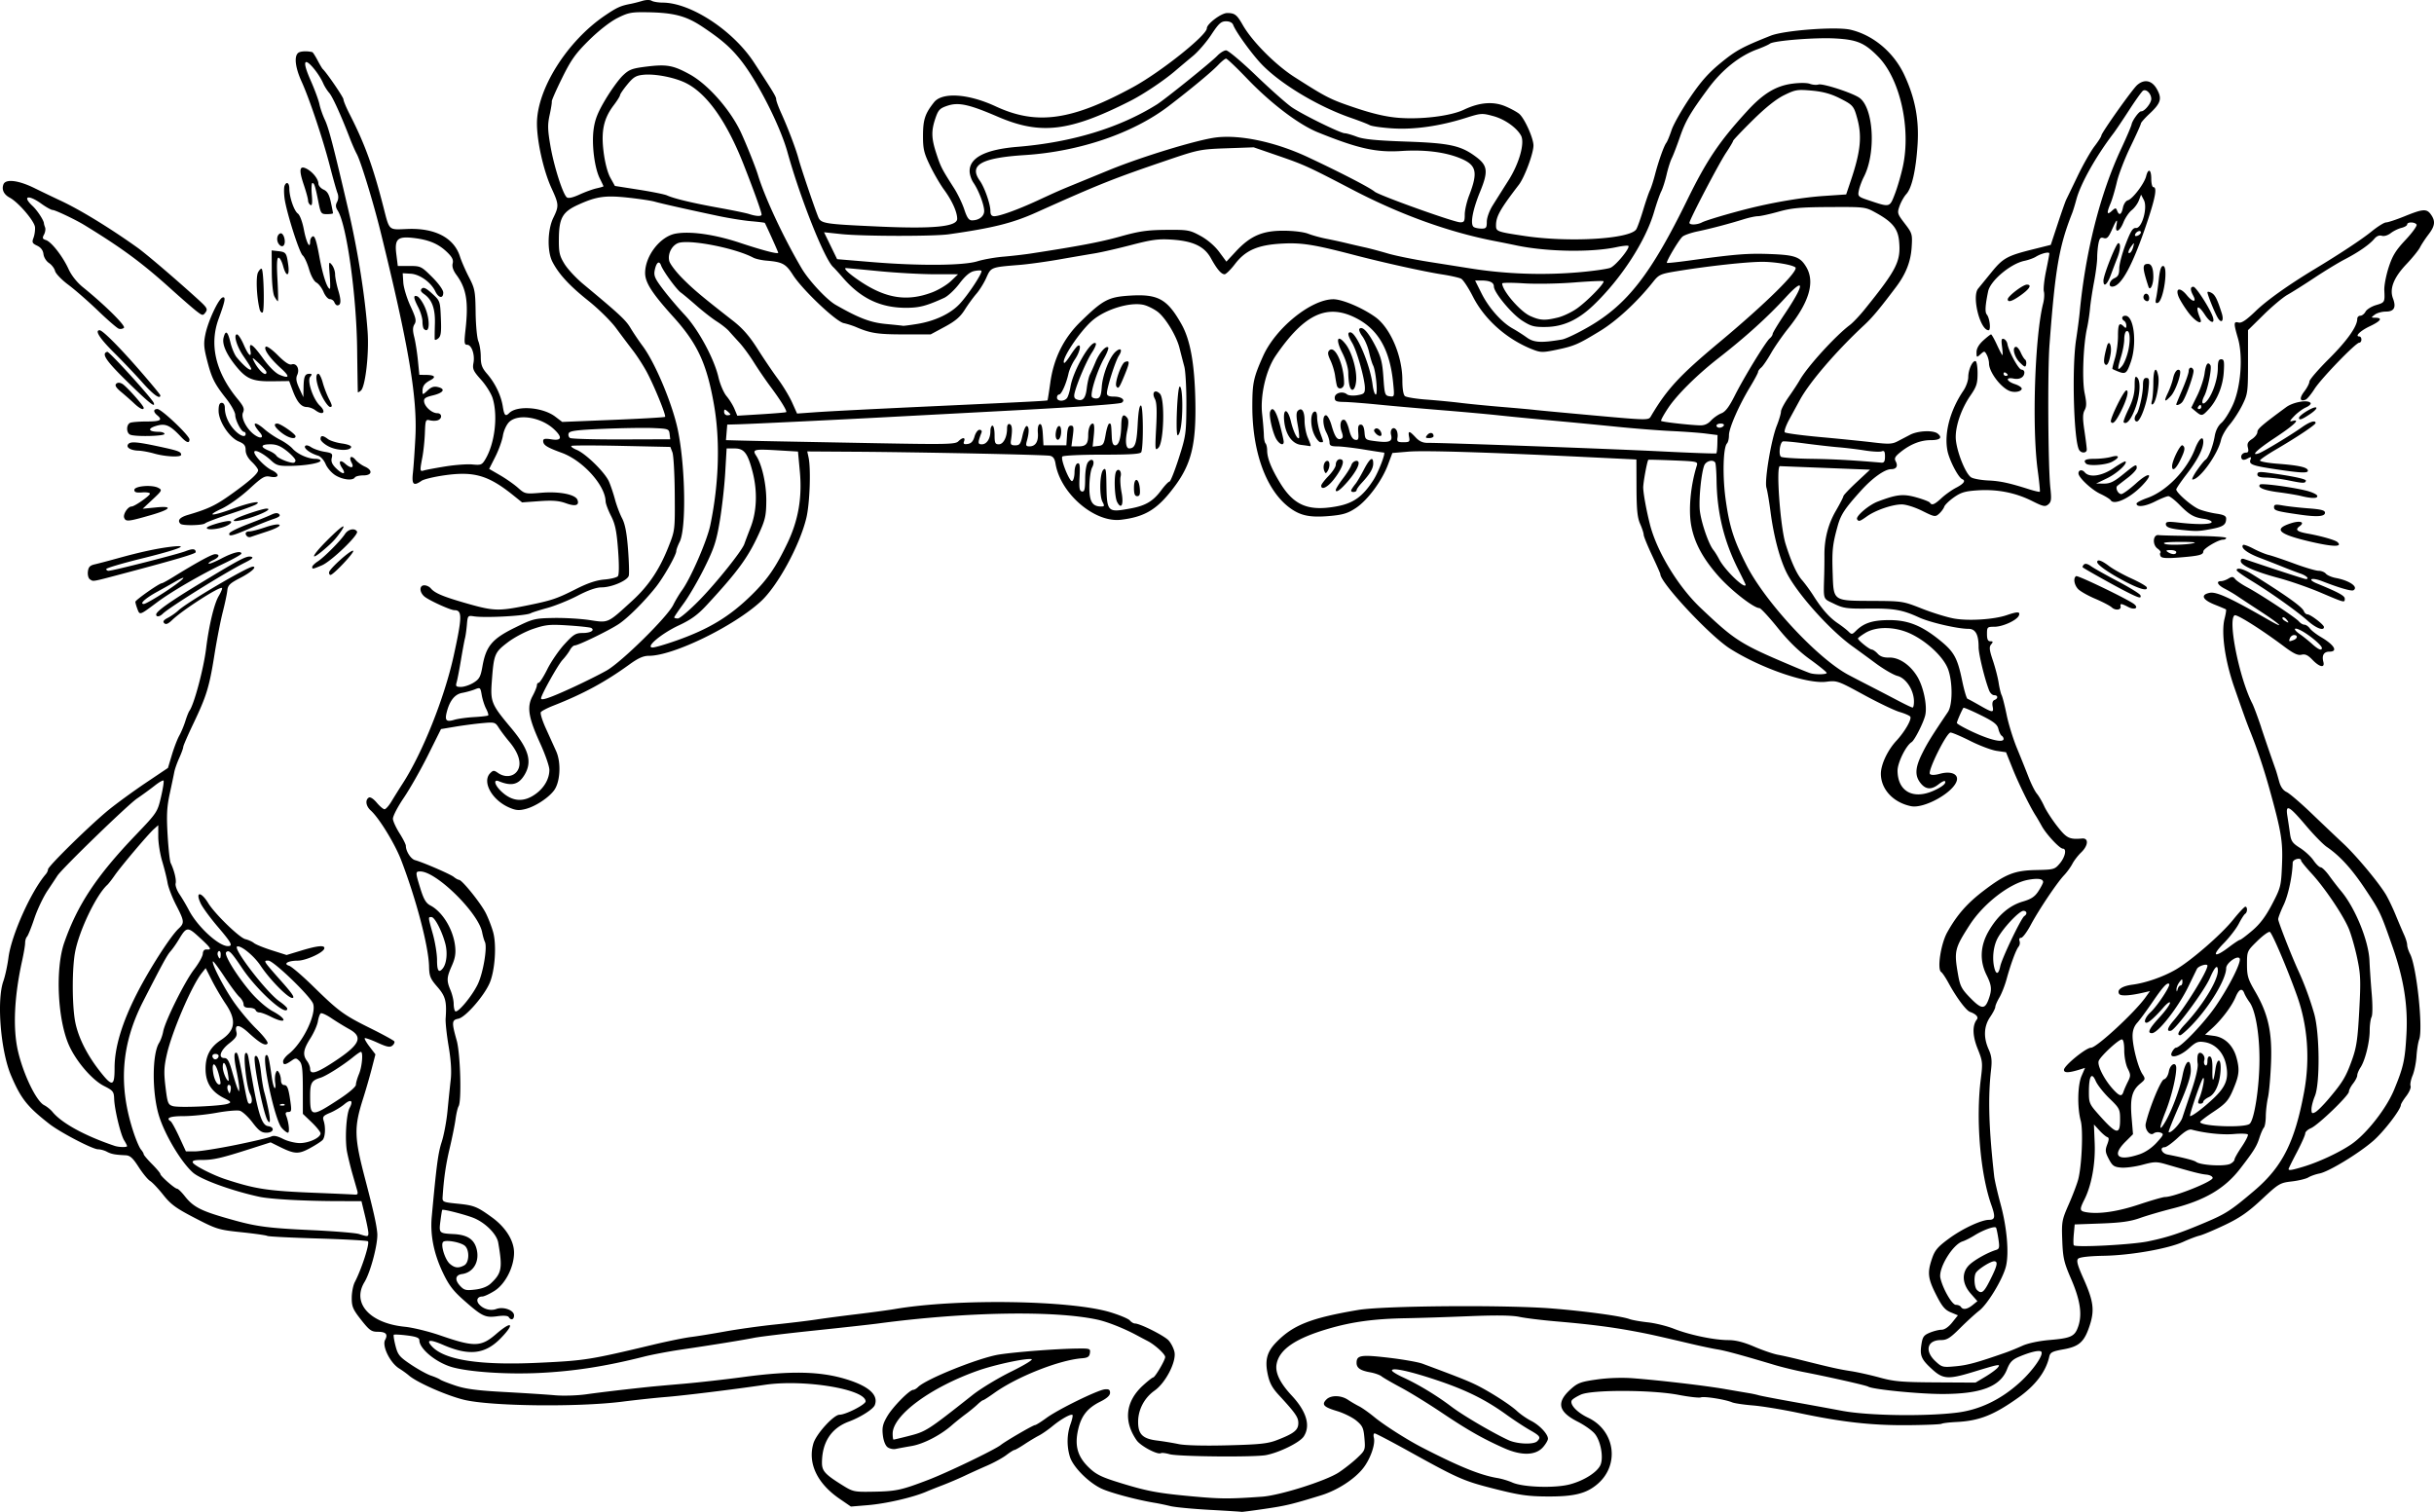 <svg xmlns="http://www.w3.org/2000/svg" viewBox="0 0 1661.396 1031.986" height="1100.785" width="1772.156"><path d="M825.856 1030.601c-11.716-.642-23.857-1.798-26.981-2.569-3.124-.77-7.917-1.77-10.65-2.223-12.738-2.109-31.134-7.074-36.921-9.965-8.902-4.448-19.009-14.809-21.041-21.57-2.196-7.306-2.036-15.237.449-22.19 1.102-3.083 1.712-5.897 1.355-6.253-1.003-1-7.894 2.854-13.713 7.668-2.893 2.394-7.046 5.272-9.23 6.395-2.184 1.124-6.62 3.796-9.857 5.936-3.238 2.141-6.316 3.893-6.84 3.893-.525 0-3.015 1.567-5.535 3.482-2.519 1.915-8.387 5.137-13.04 7.16-4.653 2.022-11.655 5.193-15.56 7.047-3.906 1.853-10.615 4.716-14.911 6.362-4.296 1.646-9.088 3.55-10.65 4.233-9.275 4.053-27.698 8.331-40.427 9.39l-11.487.954-7.808-5.36c-15.26-10.474-21.782-24.306-17.795-37.735 1.924-6.48 13.858-19.595 17.83-19.595 4.21 0 17.796-6.942 17.796-9.093 0-8.351-42.064-15.273-68.773-11.316-21.456 3.178-55.557 7.358-68.26 8.366-6.249.496-19.349 1.908-29.112 3.139-30.394 3.83-89.715 3.125-107.922-1.284-11.84-2.867-32.022-11.755-37.631-16.573-1.562-1.341-4.557-3.5-6.655-4.797-6.19-3.826-11.856-15.334-9.61-19.517 2.084-3.88.557-5.54-5.099-5.54-4.233 0-5.698-1.057-11.275-8.138-5.575-7.078-6.41-9.023-6.411-14.931 0-3.737.94-8.61 2.092-10.828 4.787-9.227 10.457-26.938 8.926-27.881-.852-.525-16.355-1.386-34.45-1.913-18.095-.527-33.485-1.314-34.2-1.75-.716-.435-8.65-1.56-17.631-2.502-15.628-1.637-16.995-2.054-31.765-9.698-12.892-6.672-16.451-9.27-21.601-15.773-3.392-4.281-7.442-8.57-9.001-9.528-1.56-.96-5.09-5.259-7.847-9.554-3.987-6.211-5.816-7.847-8.936-7.99-7.21-.332-9.7-.81-12.764-2.443-1.673-.893-4.346-1.623-5.94-1.623-3.749 0-25.862-11.53-33.372-17.399-15.028-11.746-19.315-17.169-26.043-32.94-7.126-16.705-9.944-51.288-5.254-64.482 1.211-3.406 2.78-10.651 3.485-16.1 1.973-15.238 15.377-45.15 25.503-56.91.81-.94 1.472-2.395 1.472-3.234 0-2.107 29.262-30.78 41.665-40.826 5.591-4.529 16.927-12.778 25.19-18.333l15.025-10.099 2.67-8.898c1.468-4.895 3.743-10.81 5.055-13.145 1.312-2.335 3.177-6.794 4.146-9.907.969-3.114 2.232-6.299 2.807-7.077 3.142-4.252 9.65-28.575 11.362-42.461 1.95-15.828 5.492-30.583 8.6-35.834 1.583-2.673 2.597-5.141 2.254-5.483-1.4-1.396-26.727 14.86-33.951 21.79-2.853 2.737-4.356 3.343-5.488 2.214-1.133-1.129-.446-2.135 2.508-3.677 2.238-1.168 5.435-3.41 7.105-4.983 5.93-5.582 47.308-29.934 50.864-29.934 3.122 0-1.21 3.893-8.541 7.676-7.145 3.687-8.505 5.005-8.872 8.6-.239 2.336-1.656 9.023-3.15 14.862-1.493 5.838-4.032 18.895-5.642 29.015-3.502 22.021-5.362 28.095-14.398 47.02-3.799 7.958-6.907 15.13-6.907 15.939 0 .809-1.22 4.17-2.71 7.47s-3.008 7.593-3.374 9.539c-.366 1.946-1.769 8.634-3.117 14.861-1.962 9.06-2.253 14.695-1.457 28.195.548 9.28 1.486 17.878 2.086 19.107 2.41 4.94 4.017 11.546 3.39 13.934-.364 1.39.834 4.74 2.662 7.445 1.829 2.705 4.705 7.576 6.393 10.825 5.817 11.2 20.262 24.524 26.587 24.524 3.687 0 2.573-2.13-6.963-13.315-5.04-5.912-10.236-13-11.547-15.752-3.937-8.27.116-8.468 5.13-.25 4.427 7.255 21.265 23.606 25.29 24.557 2.08.492 4.74 1.692 5.911 2.667 1.172.975 6.661 3.212 12.2 4.97l10.07 3.197 10.03-3.037c11.428-3.46 16.474-3.868 15.674-1.268-.874 2.84-12.624 8.137-18.099 8.16-6.603.029-10.169 2.114-5.916 3.46 1.669.527 9.013 6.807 16.32 13.954 17.708 17.32 20.826 19.607 39.11 28.685 8.609 4.274 15.988 8.312 16.397 8.972.41.661-.182 1.968-1.315 2.906-1.643 1.36-3.695.958-10.14-1.983-4.445-2.028-8.368-3.402-8.719-3.052-.35.349 1.15 2.97 3.334 5.824l3.972 5.19-2.563 9.912c-1.409 5.453-4.01 14.465-5.78 20.027-6.377 20.046-6.22 26.36 1.383 55.405 5.645 21.567 7.73 30.906 8.216 36.8.569 6.887-4.565 26.481-8.716 33.268-8.802 14.392 3.596 28.16 27.495 30.53 5.467.541 16.33 3.193 24.14 5.892 23.395 8.084 27.902 7.96 38.35-1.053 10.785-9.303 12.88-7.136 2.948 3.05-10.606 10.876-21.526 12.143-39.116 4.54-9.229-3.99-12.032-3.683-7.902.866 8.566 9.434 32.714 13.174 72.874 11.286 31.744-1.492 34.667-1.954 78.4-12.382 9.763-2.328 21.265-4.667 25.56-5.197 4.296-.53 14.84-2.238 23.431-3.796 8.591-1.557 23.928-3.695 34.081-4.75 10.153-1.055 22.934-2.602 28.4-3.438 5.468-.836 17.929-2.476 27.692-3.645 9.762-1.17 21.265-2.726 25.56-3.46 42.335-7.231 119.963-6.08 147.19 2.182 6.367 1.933 12.357 4.45 13.31 5.594.952 1.145 2.524 2.081 3.492 2.081 3.48 0 19.968 8.294 22.945 11.542 1.673 1.826 3.477 5.374 4.01 7.886 1.403 6.612-5.984 20.997-13.52 26.33-7.062 4.997-11.283 13.009-11.283 21.416 0 8.453 3.107 11.498 12.981 12.722 4.186.518 10.835 1.615 14.777 2.437 4.305.899 17.627 1.225 33.37.817 22.11-.572 27.392-1.14 33.801-3.629 11.595-4.503 14.414-6.774 14.414-11.612 0-3.948-1.962-6.762-13.284-19.05-4.854-5.27-6.578-8.673-7.861-15.519-1.624-8.664-.037-14.162 5.856-20.282 11.544-11.99 23.629-16.794 56.091-22.3 17.208-2.918 100.835-3.557 132.443-1.012 22.884 1.843 47.312 5.193 52.87 7.25 1.772.657 7.375 1.647 12.451 2.202 5.077.556 13.065 2.524 17.75 4.375 10.694 4.223 27.582 7.747 37.128 7.749 5.055 0 10.525 1.382 17.75 4.481 5.745 2.465 13 4.95 16.125 5.523 3.124.573 9.833 2.083 14.91 3.356 21.378 5.36 26.701 6.553 34.79 7.797 4.687.72 13.633 2.717 19.881 4.435 9.746 2.68 15.196 3.146 38.341 3.274l26.981.15 6.625-3.956c3.643-2.176 7.477-4.986 8.52-6.244 2.258-2.725 1.254-2.546-17.081 3.042-16.423 5.006-20.188 4.79-27.245-1.566-7.734-6.964-8.902-9.523-7.772-17.03.824-5.48 1.594-6.59 5.771-8.33 2.651-1.104 6.278-2.008 8.06-2.008 1.998 0 4.753-1.888 7.18-4.92l3.94-4.921-4.936-2.055c-3.939-1.64-5.952-4.069-9.974-12.029-5.642-11.167-6.067-15.025-2.727-24.793 1.918-5.613 3.905-7.928 11.695-13.63 9.174-6.714 21.964-12.666 27.217-12.666 4.12 0 4.424-1.997 1.54-10.13-7.564-21.332-10.67-58.361-7.206-85.9 1.394-11.083 1.276-12.242-2.121-20.705-3.553-8.85-3.75-15.937-.559-20.014 1.3-1.661-.555-3.716-4.665-5.168-2.661-.94-9.42-10.03-14.64-19.689-1.968-3.643-4.23-7.024-5.026-7.514-2.922-1.8-.304-19.17 4.078-27.051 6.628-11.923 13.534-19.818 24.925-28.496 14.91-11.36 21.043-13.787 35.582-14.085 12.34-.252 12.905-.41 16.381-4.537 3.671-4.359 4.84-10.062 2.063-10.062-2.174 0-11.239-9.706-14.382-15.4-1.453-2.632-3.305-5.817-4.116-7.077-3.926-6.102-11.67-21.848-15.745-32.015l-4.54-11.323-6.375-.924c-3.506-.508-11.567-3.534-17.913-6.723-6.346-3.19-12.462-5.799-13.592-5.799-2.733 0-15.877 26.497-14.048 28.32.854.852 3.374.79 6.853-.168 7.412-2.04 12.752.186 11.434 4.767-2.327 8.09-22.242 19.175-31.184 17.357-12.111-2.463-20.556-11.503-20.605-22.057-.03-6.305 4.538-16.078 10.544-22.557 5.774-6.23 10.703-14.79 9.51-16.516-.499-.723-3.77-2.15-7.27-3.17-3.499-1.02-14.502-6.291-24.452-11.714-17.715-9.656-18.249-9.84-25.714-8.911-13.05 1.625-44.713-9.306-65.7-22.681-13.675-8.716-47.466-44.916-47.466-50.85 0-.412-2.556-6.187-5.68-12.834-3.124-6.647-5.68-12.95-5.68-14.008 0-1.058-1.088-4.39-2.417-7.404-1.874-4.248-2.433-9.803-2.485-24.716l-.068-19.235-34.79-1.679c-68.517-3.306-110.23-4.57-120.918-3.667l-10.864.918-3.004 8.004c-4.146 11.05-13.81 24.116-21.79 29.464-5.38 3.606-8.728 4.668-17.195 5.46-14.22 1.327-20.871-.04-28.529-5.868-15.765-11.998-25.165-38.037-25.077-69.468.044-15.485.845-19.17 7.32-33.676 8.546-19.142 32.559-38.653 47.829-38.86 6.042-.083 19.839 5.734 28.788 12.136 10.239 7.324 18.476 26.522 18.476 43.06 0 5.9.673 10.04 1.775 10.922.976.78 7.526 1.845 14.555 2.365 7.03.52 17.573 1.536 23.431 2.259 5.858.722 18.65 1.976 28.43 2.787 9.778.811 19.683 1.708 22.01 1.992 2.327.285 20.782 2.015 41.011 3.845 35.846 3.243 36.82 3.26 38.341.678 11.009-18.681 19.693-28.08 46.873-50.728 31.518-26.263 54.589-49.025 51.798-51.106-2.432-1.814-14.06-3.75-22.528-3.75-10.601 0-37.02 2.89-58.251 6.374-11.302 1.854-12.342 2.322-16.33 7.346-10.82 13.627-24.795 26.563-36.212 33.517-15.113 9.207-17.64 10.29-29.973 12.853-9.032 1.877-10.575 1.855-15.93-.235-17.542-6.846-32.834-20.364-40.827-36.09-3.05-6.003-6.67-11.507-8.044-12.232-1.374-.725-7.233-2.046-13.021-2.935-11.92-1.831-39.706-7.968-59.769-13.2-27.546-7.184-35.962-8.53-49.134-7.856-16.755.858-25.198 4.488-32.435 13.947-2.947 3.852-6.15 7.004-7.116 7.004-2.266 0-5.21-3.455-9.348-10.97-4.428-8.04-12.155-11.72-26.593-12.665-9.23-.603-13.67-.018-27.762 3.657-9.226 2.406-20.409 4.97-24.85 5.698-4.442.728-15.425 2.61-24.407 4.181-8.982 1.572-21.123 3.242-26.98 3.712-19.566 1.571-19.481 1.538-22.668 8.72-1.579 3.557-4.633 8.488-6.787 10.96-2.154 2.47-5.738 7.398-7.965 10.948-3.043 4.853-6.433 7.74-13.66 11.63l-9.612 5.174h-18.434c-17.567 0-22.676-.78-32.347-4.944-2.344-1.009-6.182-2.236-8.53-2.728-5.397-1.13-28.197-22.758-34.692-32.908-4.895-7.651-7.107-8.839-18.209-9.777-3.327-.281-7.34-1.2-8.92-2.042-11.557-6.166-40.532-12.107-50.06-10.265-4.909.949-8.557 7.292-7.228 12.569.514 2.042 4.522 7.333 8.905 11.758 7.517 7.587 13.006 12.196 34.7 29.137 6.53 5.1 11.188 10.44 16.67 19.108 4.184 6.617 10.437 15.852 13.896 20.523 3.459 4.67 7.815 11.891 9.68 16.047l3.39 7.554 11.679-.836c10.425-.747 39.27-2.219 85.52-4.362 62.577-2.901 73.516-3.47 73.753-3.836.147-.228 1.004-5.684 1.905-12.125 2.316-16.565 9.108-30.265 20.54-41.431 15.51-15.147 19.11-17.036 34.202-17.933 18.87-1.122 25.158 2.413 34.811 19.574 5.983 10.636 8.917 26.86 9.44 52.209.606 29.316-2.615 42.85-13.814 58.03-11.731 15.903-20.139 21.181-36.953 23.2-18 2.16-41.351-17.879-44.684-38.347-.54-3.324-1.65-4.886-3.772-5.313-3.61-.725-88.073-2.475-133.338-2.763l-32.348-.205.865 3.927c1.725 7.828.884 31.598-1.465 41.406-4.503 18.796-19.588 46.477-31.088 57.042-18.574 17.065-59.87 37.143-76.348 37.12-3.839-.006-7.31 1.543-13.49 6.017-16.465 11.918-31.397 19.995-51.738 27.986-4.223 1.66-8.089 3.68-8.59 4.488-.502.81.997 5.695 3.332 10.856l7.104 15.695c3.542 7.815 2.845 21.101-1.407 26.813-3.836 5.153-12.798 11.005-19.462 12.708-4.57 1.167-6.721.962-11.36-1.083-11.718-5.166-18.5-17.658-12.716-23.423 2-1.992 2.562-2.003 5.286-.1 4.768 3.327 10.503 2.689 13.24-1.475 3.092-4.703 1.071-11.96-5.518-19.815-2.583-3.078-5.825-7.377-7.204-9.552-2.414-3.805-2.838-3.924-11.31-3.15-4.84.441-13.147 1.533-18.46 2.425l-9.657 1.623-8.872 17.805c-4.88 9.793-12.321 22.9-16.538 29.125-4.295 6.341-7.553 12.684-7.41 14.422.143 1.707 2.186 6.132 4.542 9.834 2.355 3.703 4.283 7.533 4.283 8.511 0 3.687 3.38 8.965 6.25 9.76 5.704 1.58 24.296 9.647 26.522 11.509 1.233 1.03 2.83 1.91 3.55 1.954 2.132.13 14.83 15.927 18.234 22.686 1.732 3.437 3.994 9.298 5.026 13.025 2.48 8.95 1.215 26.605-2.507 34.978-4.015 9.03-16.496 23.181-21.256 24.1-4.515.87-4.63 2.388-1.125 14.822 2.522 8.95 3.457 41.469 1.292 44.932-.61.977-1.547 4.96-2.08 8.852-.534 3.893-2.331 12.81-3.994 19.815-2.646 11.143-3.991 20.407-4.831 33.252-.22 3.373.226 3.575 10.092 4.565 11.328 1.136 13.373 1.946 23.605 9.353 9.325 6.749 15.064 15.913 15.064 24.053 0 9.823-5.931 21.44-13.328 26.104-3.378 2.13-7.154 3.872-8.393 3.872-3.25 0-4.38 2.6-2.246 5.164 2.83 3.399 7.916 4.837 11.843 3.349 4.813-1.824 12.124.808 12.124 4.364 0 2.93-2.105 3.608-3.62 1.165-.601-.97-3.435-1.186-7.77-.592-8.281 1.136-10.398.128-22.829-10.858-7.54-6.664-10.389-10.45-14.603-19.401-6.016-12.776-8.48-25.389-7.356-37.633 3.244-35.3 4.334-43.511 6.773-51.003 1.52-4.67 3.314-14.224 3.985-21.23.671-7.006 1.658-16.596 2.193-21.31.648-5.71.174-13.313-1.42-22.776-1.317-7.812-2.238-16.375-2.049-19.028.836-11.697-.07-15.158-5.657-21.591-4.812-5.542-5.513-7.26-5.663-13.886-.309-13.68-8.706-45.712-19.036-72.61-4.305-11.213-15.057-28.756-20.772-33.893-3.298-2.965-3.934-7.176-1.327-8.782.995-.613 3.193.786 5.429 3.455 2.066 2.466 4.456 4.485 5.312 4.485.856 0 2.984-2.389 4.73-5.308 1.747-2.92 5.23-8.492 7.742-12.384 13.517-20.948 28.426-58.31 34.735-87.046 5.849-26.638 5.92-31.138.488-31.138-2.762 0-17.794-6.897-20.654-9.476-3.38-3.049-3.3-7.508.133-7.508 1.467 0 3.45.942 4.41 2.094 2.77 3.327 8.705 5.79 25.329 10.509 17.362 4.929 21.063 5.058 39.307 1.375 17.842-3.602 21.154-4.698 34.381-11.382 8.123-4.105 14.039-6.09 19.496-6.54 4.309-.356 8.443-1.379 9.186-2.272.841-1.01.89-7.766.13-17.873-.979-12.994-1.946-17.667-4.828-23.326-1.983-3.892-3.639-8.35-3.68-9.908-.294-10.971-15.521-27.835-29.873-33.083-10.345-3.782-12.742-5.316-12.742-8.152 0-1.502 1.343-1.753 5.68-1.061 6.974 1.111 7.614-1.356 1.775-6.845-8.897-8.366-24.728-10.908-30.722-4.934-1.828 1.822-3.683 5.904-4.23 9.307-.534 3.334-2.862 9.794-5.173 14.356l-4.2 8.295 7.43 4.306c4.086 2.369 9.601 6.238 12.255 8.598 4.746 4.22 5.008 4.276 15.922 3.369 12.269-1.02 23.225 1.124 24.65 4.824 1.478 3.84-1.372 4.687-7.865 2.338-4.79-1.732-9.112-2.073-18.104-1.427l-11.812.848-5.938-4.777c-17.045-13.713-26.805-16.573-46.888-13.74-7.155 1.01-14.27 2.716-15.812 3.791-5.458 3.811-6.774 2.586-5.878-5.474.455-4.087 1.217-15.074 1.693-24.415 1.378-27.032-4.673-62.7-23.77-140.121-4.993-20.237-13.529-48.13-16.243-53.077-1.068-1.946-3.172-6.723-4.676-10.615-6.295-16.296-11.84-28.48-14.17-31.136-1.367-1.558-3.178-4.425-4.024-6.371-2.978-6.85-10.547-15.953-12.033-14.472-.948.944.214 5.123 3.486 12.544 2.698 6.12 5.366 13.357 5.928 16.081.563 2.725 2.233 7.519 3.712 10.653 2.643 5.6 5.849 17.918 16.017 61.531 6.516 27.954 11.471 59.264 13.169 83.216 1.054 14.877-1.569 37.553-4.637 40.091-1.059.876-1.98 1.355-2.048 1.065-.067-.29-.285-13.584-.484-29.542-.462-36.995-7.184-84.912-13.24-94.381-1.48-2.315-1.592-3.804-.448-5.935.97-1.806 1.061-4.036.25-6.11-.702-1.796-2.998-9.953-5.102-18.127-4.78-18.576-13.942-45.981-19.345-57.872-4.354-9.58-5.268-17.275-2.334-19.644 1.456-1.176 5.91-1.412 9.617-.51.408.1 2 2.57 3.537 5.489s3.134 5.626 3.55 6.015c2.82 2.642 14.182 19.279 14.182 20.768 0 1.01 1.875 5.508 4.168 9.996 10.376 20.31 15.99 35.726 23.076 63.358 4.237 16.528 3.286 15.643 16.225 15.094 19.018-.806 32.014 5.994 36.075 18.875.981 3.114 3.737 9.434 6.123 14.044 4.013 7.756 4.353 9.556 4.542 24.061.112 8.624.948 17.472 1.858 19.663.91 2.192 1.657 6.969 1.658 10.616.003 5.332.842 7.6 4.283 11.584 5.533 6.405 9.55 14.738 10.745 22.292.988 6.243 1.8 7.073 4.394 4.488 5.397-5.379 22.904-4.005 31.415 2.465l4.75 3.611 34.77-1.414c19.124-.777 35.06-1.703 35.415-2.056.885-.882-7.445-21.286-12.574-30.801-2.308-4.282-6.517-10.796-9.352-14.477-2.836-3.681-8.032-10.589-11.547-15.35-3.514-4.763-11.992-13.121-18.838-18.575-12.926-10.296-20.167-18.143-24.556-26.613-3.682-7.103-3.394-21.809.587-30.006 3.931-8.094 3.865-9.186-1.223-20.259-5.421-11.798-9.931-31.855-9.931-44.168 0-23.539 20.67-56.293 46.56-73.78 8.049-5.437 10.506-6.55 17.342-7.862 1.952-.375 5.541-1.286 7.975-2.026 2.565-.78 5.25-.823 6.39-.104 1.08.683 4.521 1.258 7.645 1.278 19.158.125 47.945 19.019 62.215 40.833 13.522 20.673 15.177 23.42 15.177 25.192 0 1.013 1.526 5.203 3.391 9.311 4.723 10.403 10.182 24.806 11.95 31.53 1.487 5.652 10.388 31.999 13.236 39.175 1.908 4.808 3.67 5.096 41.715 6.818 37.053 1.676 53.251.072 53.251-5.276 0-4.69-3.469-12.362-9.04-19.992-2.639-3.614-6.944-11.03-9.568-16.478-4.129-8.576-4.764-11.335-4.726-20.523.044-10.741 1.42-14.869 7.527-22.565 5.604-7.065 23.41-5.885 42.078 2.788 28.05 13.032 51.803 9.701 93.782-13.15 18.787-10.226 50.352-35.382 50.352-40.128 0-3.04 9.875-10.453 13.894-10.43 5.192.029 6.603 1.11 10.601 8.126 6.416 11.258 22.327 27.273 35.366 35.598 22.059 14.083 24.386 15.258 41.77 21.087 11.783 3.95 20.881 6.046 29.111 6.705 15.663 1.255 35.671-1.214 44.712-5.518 10.705-5.095 20.105-5.838 28.499-2.252 3.807 1.626 8.041 3.966 9.409 5.2 3.682 3.32 9.583 16.558 9.583 21.496 0 5.37-6.072 21.69-9.955 26.756-12.89 16.818-15.605 21.654-15.605 27.796 0 4.106.702 4.364 19.467 7.175 30.634 4.589 72.355 2.06 76.311-4.626.81-1.37 2.911-7.266 4.669-13.105 1.757-5.838 3.83-11.889 4.607-13.446.777-1.557 2.326-6.334 3.443-10.615 2.45-9.396 6.122-19.712 7.763-21.816.66-.846 2.257-4.722 3.549-8.615 1.291-3.892 6.873-13.764 12.402-21.938 7.625-11.27 12.771-17.084 21.296-24.061 10.277-8.41 14.594-10.759 33.964-18.472 9.264-3.69 44.802-6.346 54.496-4.074 15.558 3.646 29.626 15.509 36.81 31.038 7.339 15.868 10.053 30.23 8.961 47.415-1.1 17.317-3.887 29.585-7.655 33.701-1.56 1.704-3.638 5.37-4.617 8.145-1.706 4.837-1.56 5.335 3.524 11.973 5.099 6.658 5.281 7.284 4.72 16.184-.62 9.803-3.93 18.225-10.692 27.202-11.328 15.038-16.152 20.801-21.821 26.07-18.807 17.475-37.127 38.783-43.727 50.859-1.689 3.09-4.962 9.096-7.273 13.346-2.312 4.25-3.69 8.24-3.062 8.866.628.626 11.644 2.094 24.481 3.264 12.837 1.169 28.93 2.8 35.764 3.623 10.569 1.273 13.06 1.164 16.685-.73l8.531-4.46c5.458-2.852 15.913-3.286 18.936-.785 3.375 2.791 1.57 4.432-4.874 4.432-6.795 0-13.719 2.716-20.332 7.975-3.973 3.16-4.64 4.39-3.516 6.484 1.738 3.236.505 5.356-3.115 5.356-4.328 0-12.69 5.943-20.479 14.554-11.145 12.322-13.853 16.413-16.01 24.19-3.488 12.579-3.935 16.777-3.42 32.114.653 19.427-.06 18.928 27.24 19.061 20.248.099 20.809.187 33.69 5.268 7.204 2.842 17.045 5.88 21.869 6.752 9.912 1.791 27.284.682 36.034-2.3 7.407-2.526 9.333-2.478 8.3.205-1.243 3.228-11 7.724-16.764 7.724-4.798 0-5.027.226-5.027 4.954 0 3.626.618 4.954 2.304 4.954 1.894 0 1.987.38.524 2.138-1.446 1.736-1.222 3.798 1.191 10.97 1.635 4.856 3.404 11.696 3.932 15.2.527 3.502 1.454 7.336 2.06 8.52.604 1.183 2.14 7.233 3.412 13.445 1.272 6.213 4.416 16.39 6.987 22.618 2.571 6.228 6.153 15.145 7.96 19.815 1.807 4.671 4.365 9.767 5.685 11.323 1.319 1.557 3.558 5.379 4.976 8.493 1.417 3.113 5.45 9.323 8.963 13.8 6.404 8.16 8.23 9.053 16.973 8.304 4.587-.393 4.2 4.81-.71 9.527-2.148 2.064-4.841 5.56-5.986 7.767-1.144 2.207-3.688 5.71-5.654 7.784-4.883 5.15-17.194 23.511-22.823 34.037-2.546 4.761-5.478 8.657-6.516 8.657-1.102 0-1.545.891-1.064 2.14.454 1.178.164 2.935-.643 3.904-1.786 2.145-5.337 11.766-8.218 22.263-1.175 4.281-3.382 9.89-4.905 12.465-1.522 2.575-2.768 5.452-2.768 6.395 0 .942-1.597 4.057-3.55 6.92-4.288 6.29-4.628 13.97-.98 22.094 2 4.453 2.361 7.547 1.626 13.954-2.167 18.891-1.556 39.64 2.137 72.632.305 2.725 2.284 11.323 4.396 19.107 4.352 16.035 5.846 33.65 3.606 42.516-2.199 8.702-12.443 25.652-18.187 30.091-2.72 2.103-8.612 7.486-13.093 11.962-6.786 6.78-8.968 8.138-13.067 8.138-9.412 0-11.322 7.4-3.734 14.466 4.407 4.102 4.976 4.243 13.846 3.418 8.154-.758 14.461-2.488 34.1-9.353 2.734-.955 7.846-3.043 11.36-4.64 3.798-1.724 11.349-3.325 18.608-3.943 14.843-1.266 17.282-2.451 19.63-9.542 2.708-8.179 1.208-17.886-4.969-32.16-4.868-11.247-5.572-14.312-6.022-26.192-.486-12.812-.273-13.994 4.455-24.769 2.731-6.223 5.631-13.862 6.444-16.976 2.427-9.295 3.464-33.498 1.713-39.98-2.445-9.049-2.163-24.312.565-30.625l2.376-5.499-3.294 1.03c-7.853 2.459-11.104 2.545-11.104.298 0-2.81 15.032-15.1 18.47-15.1 3.816 0 29.813-24.033 37.235-34.422l3.013-4.218-4.154.965c-9.545 2.217-15.875 2.583-16.87.977-1.762-2.841 1.865-5.372 9.061-6.323 9.101-1.203 21.023-5.352 29.503-10.266 10.483-6.076 31.115-23.979 39.15-33.972 3.973-4.942 7.749-8.986 8.39-8.986 1.573 0 1.487 3.88-.108 4.863-.7.431-2.67 3.494-4.377 6.807-1.706 3.312-6.384 9.366-10.393 13.453-8.448 8.61-6.286 10.064 3.683 2.477 3.58-2.725 6.958-4.954 7.506-4.954s4.339-2.846 8.423-6.324c5.313-4.524 9.17-9.66 13.55-18.046 5.866-11.233 6.148-12.347 6.743-26.683.667-16.056-.396-22.558-8.433-51.561-3.898-14.068-8.55-27.98-13.25-39.63-2.315-5.741-4.337-11.338-10.86-30.065-6.382-18.328-9.083-37.388-6.65-46.943.826-3.241 1.258-6.078.96-6.303-.297-.226-3.735-1.684-7.64-3.24-8.496-3.385-9.945-6.792-3.439-8.09 4.539-.904 14.141 3.51 40.093 18.433 11.957 6.875 8.672 3.48-5.772-5.965-6.832-4.467-14.02-9.203-15.972-10.524-1.952-1.321-5.627-3.473-8.165-4.781-4.847-2.498-6.113-5.137-2.466-5.137 1.182 0 3.458-.796 5.057-1.77 2.394-1.456 3.205-1.393 4.596.355.928 1.167 4.564 3.66 8.078 5.538 9.324 4.983 33.251 20.774 35.413 23.37 1.02 1.227 2.7 2.23 3.732 2.23 1.031 0 2.71 1.144 3.731 2.541 1.02 1.398 4.412 4.044 7.536 5.88 9.208 5.409 11.879 9.979 5.832 9.979-3.81 0-5.311 2.512-4.15 6.94 1.158 4.412-2.537 3.742-7.43-1.349-3.11-3.237-4.977-4.11-7.459-3.488-2.487.622-5.449-.775-11.918-5.621-15.512-11.623-32.285-22.189-33.77-21.274-4.821 2.97 3.192 42.925 12.07 60.176 1 1.946 3.735 9.27 6.076 16.277a1574.12 1574.12 0 009.974 29.015c.413 1.167 1.436 4.665 2.273 7.773 1.018 3.782 2.716 6.219 5.134 7.369 1.987.944 9.656 7.512 17.04 14.594 7.386 7.081 17.188 16.39 21.783 20.685 8.719 8.15 23.616 25.987 28.815 34.5 1.664 2.725 4.724 9.095 6.802 14.154 2.077 5.06 4.695 11.207 5.818 13.66 1.123 2.453 2.041 5.51 2.041 6.794 0 1.283.902 4.07 2.003 6.194 4.447 8.57 8.947 50.885 6.198 58.275-.724 1.946-1.552 7.137-1.84 11.535-.288 4.398-1.492 10.305-2.675 13.127-1.182 2.821-1.8 6.038-1.373 7.149.428 1.11-.876 4.18-2.898 6.822-2.021 2.641-3.693 5.38-3.715 6.084-.1 3.203-11.67 18.25-18.842 24.505-9.883 8.62-30.367 21.066-36.706 22.302-2.62.511-6.042 1.715-7.604 2.675-1.562.96-6.642 2.194-11.289 2.74-8.116.956-8.924 1.439-20.497 12.23-9.387 8.754-14.976 12.627-25.304 17.535-7.291 3.465-15.001 6.712-17.134 7.216-2.133.504-7.073 2.381-10.978 4.172-10.363 4.752-35.773 9.246-54.291 9.6-10.04.193-16.576.93-17.639 1.988-1.303 1.3-.475 4.394 3.64 13.599 6.806 15.224 7.653 21.464 4.31 31.78-3.686 11.377-7.118 14.531-17.927 16.48-7.748 1.396-9.079 2.09-9.753 5.084-2.293 10.17-9.398 19.555-21.12 27.896-16.835 11.98-26.71 15.865-42.286 16.633-4.842.24-9.37.784-10.065 1.212-.693.427-11.11.857-23.147.955-24.618.2-44.777-2.06-74.428-8.344-10.935-2.318-24.993-4.627-31.241-5.132-6.248-.505-12.638-1.458-14.2-2.119-4.666-1.972-19.022-4.25-21.298-3.378-1.165.445-8.032-.326-15.26-1.713-18.23-3.498-59.07-3.609-66.653-.181-2.875 1.3-5.646 3.038-6.158 3.863-1.697 2.738 3.494 8.33 11.039 11.889 18.466 8.711 21.812 32.202 6.454 45.306-7.674 6.547-16.022 8.597-34.508 8.476-13.019-.086-18.95-.946-35.61-5.165-21.32-5.397-24.726-6.89-58.74-25.745-12.06-6.686-22.52-12.156-23.241-12.156-.722 0-.965 1.325-.54 2.946 1.173 4.469-2.449 14.706-7.412 20.951-5.974 7.519-17.673 15.027-28.688 18.411-20.17 6.198-23.877 7.085-38.581 9.236-8.42 1.232-15.45 2.146-15.62 2.032-.172-.114-9.898-.733-21.613-1.375zm35.535-8.983c12.308-.873 43.699-10.806 52.485-16.606 3.82-2.522 9.462-6.972 12.538-9.889 5.467-5.183 5.579-5.486 4.925-13.347-.585-7.032-1.278-8.55-5.505-12.072-2.66-2.215-8.624-5.167-13.254-6.56-9.17-2.758-10.68-4.43-7.164-7.934 3.03-3.02 9.96-2.906 14.653.24 2.073 1.391 5.477 3.383 7.565 4.428 2.087 1.044 6.78 4.357 10.427 7.361 6.735 5.547 22.314 15.472 32.638 20.792 25.35 13.064 39.674 18.87 51.437 20.852 2.95.497 7.509 1.865 10.129 3.04 7.311 3.276 29.016 3.984 39.257 1.28 10.059-2.657 19.342-8.703 21.127-13.76 1.913-5.422-.233-16.22-4.144-20.854-1.89-2.238-7.044-5.889-11.453-8.112-13.529-6.823-14.927-13.238-4.862-22.301 4.695-4.228 6.867-5.03 17.823-6.58 7.61-1.077 17.237-1.399 24.683-.825 18.47 1.422 49.08 5.016 62.619 7.35a3445.094 3445.094 0 0016.33 2.785c2.343.387 5.354 1.034 6.69 1.438 1.337.404 11.242 2.316 22.011 4.249a6196.975 6196.975 0 0135.2 6.431c17.73 3.312 56.416 3.908 78.23 1.206 15.6-1.932 30.217-8.997 43.184-20.872 9.149-8.379 16.617-19.377 14.178-20.88-1.592-.98-7.5.445-14.99 3.617-4.612 1.954-6.274 3.697-8.218 8.623-4.648 11.775-17.853 16.79-44.215 16.79-15.965 0-47.46-3.132-50.534-5.026-1.423-.876-26.247-6.492-43.905-9.933-5.858-1.141-14.804-3.316-19.88-4.833-22.732-6.793-33.775-9.8-39.052-10.636-3.124-.494-11.111-2.174-17.75-3.733-25.937-6.088-29.48-6.867-40.471-8.889-14.952-2.751-30.135-4.657-51.831-6.505-9.763-.832-21.08-2.22-25.148-3.083-5.042-1.07-15.898-1.222-34.081-.474-14.676.603-34.352 1.235-43.724 1.404-21.322.386-36.239 2.4-52.268 7.06-22.658 6.588-33.8 14.135-35.69 24.173-1.106 5.876 2.254 12.891 10.316 21.541 10.137 10.876 13 20.634 8.195 27.942-2.685 4.085-16.518 10.919-25.695 12.693-7.977 1.543-60.052 1.062-65.88-.608-2.649-.76-5.307-1.079-5.906-.71-2.164 1.333-13.809-4.827-16.559-8.76-9.148-13.084-7.596-26.57 4.312-37.451 3.262-2.98 6.383-5.437 6.936-5.457 1.295-.05 8.225-11.803 8.225-13.952 0-1.968-6.97-8.337-11.933-10.904a572.427 572.427 0 01-7.538-3.99c-8.498-4.59-19.9-9.118-26.68-10.593-29.507-6.419-90.095-5.365-149.814 2.607-5.077.677-24.567 2.833-43.311 4.79-18.745 1.958-37.276 4.192-41.181 4.966-8.32 1.65-27.745 4.789-49.702 8.032-8.59 1.27-20.093 3.441-25.56 4.826-26.282 6.657-47.855 10.012-71.722 11.156-21.783 1.044-47.118-.624-58.959-3.883-10.98-3.021-22.608-12.456-22.662-18.386-.016-1.727-2.083-2.545-8.442-3.34-4.632-.578-8.694-.78-9.028-.447-.334.333.194 3.722 1.174 7.531 1.592 6.191 2.712 7.551 10.54 12.805 4.819 3.233 10.955 6.615 13.638 7.516 2.682.901 5.516 2.125 6.297 2.72.781.594 5.507 2.45 10.503 4.125 6.896 2.311 14.929 3.36 33.37 4.355 13.36.72 28.874 1.721 34.478 2.224 5.604.502 15.19.21 21.3-.65 9.677-1.36 26.558-3.357 43.063-5.093 2.734-.287 13.277-1.239 23.43-2.114 10.154-.875 28.366-2.923 40.472-4.55 33.355-4.481 53.383-3.99 71.49 1.757 14.807 4.7 21.156 10.624 18.574 17.33-1.082 2.812-9.693 8.295-17.736 11.294-11.985 4.47-18.24 14.01-18.333 27.967-.038 5.717 2.045 8.027 13.905 15.418 7.3 4.55 8 4.697 21.267 4.466 15.454-.27 19.03-1.046 37.568-8.148 13.124-5.028 45.322-20.537 49.349-23.77 3.336-2.68 22.05-13.55 23.326-13.55.63 0 4.15-2.199 7.823-4.886 8.003-5.856 34.856-19.007 39.853-19.52 2.685-.274 3.55.302 3.55 2.366 0 1.835-2.171 3.808-6.624 6.022-8.85 4.399-13.055 9.725-15.192 19.245-2.463 10.968-.335 18.364 7.423 25.801 4.857 4.656 8.592 6.5 20.806 10.275 18.994 5.87 26.019 7.181 50.388 9.41 18.8 1.719 24.74 1.74 46.896.167zm165.4-33.09c-14.47-6.397-24.962-12.362-42.789-24.33-9.084-6.098-21.545-13.772-27.69-17.052-6.145-3.28-12.132-6.744-13.303-7.699-1.172-.954-4.686-2.19-7.81-2.748-6.65-1.187-9.23-2.982-9.23-6.422 0-5.252 2.947-5.734 21.695-3.548 9.838 1.147 20.324 2.991 23.302 4.098 22.602 8.4 30.37 11.457 35.954 14.147 9.256 4.459 23.765 13.7 28.58 18.202 2.283 2.137 6.63 5.144 9.658 6.684 5.738 2.918 11.454 9 11.454 12.19 0 1.02-1.476 3.563-3.28 5.652-5.005 5.8-14.613 6.1-26.541.826zm22.436-4.75c2.71-2.701 2.115-3.61-5.04-7.684-3.71-2.113-10.9-6.835-15.976-10.495-14.14-10.193-27.378-16.764-47.156-23.408-18.555-6.232-30.946-8.934-30.946-6.747 0 .683 3.355 2.78 7.455 4.66 10.505 4.819 23.06 12.407 33.016 19.955 8.032 6.09 28.05 17.847 39.05 22.937 5.9 2.73 17.192 3.18 19.597.782zm-443.391 4.059c-1.5-1.094-2.797-4.414-3.235-8.284-.595-5.265-.032-7.646 3.047-12.884 3.777-6.422 15.17-17.992 17.72-17.992.742 0 2.212-.86 3.265-1.91 5.567-5.548 41.745-20.06 55.326-22.19 11.326-1.778 39.161-3.908 53.468-4.092 8.522-.11 8.951.045 8.52 3.07-.358 2.516-1.495 3.264-5.424 3.569-15.578 1.206-44.385 12.616-59.898 23.725-3.767 2.698-7.195 4.905-7.616 4.905-.421 0-2.177 1.338-3.902 2.975-1.724 1.636-5.372 4.624-8.106 6.64-2.733 2.015-6.887 5.352-9.23 7.414-7.753 6.826-19.34 12.822-27.478 14.22-4.412.76-9.357 1.667-10.988 2.02-1.631.35-4.092-.183-5.47-1.186zm13.645-7.472c12.717-3.226 13.046-3.435 44.49-28.265 5.468-4.317 17.283-11.464 26.257-15.881 9.113-4.486 15.237-8.239 13.872-8.5-3.92-.753-25.01 3.764-36.526 7.823-32.445 11.434-58.274 30.52-58.274 43.061 0 2.224.268 4.043.595 4.043.328 0 4.641-1.027 9.586-2.28zm726.958-89.547l3.296-2.66-4.558-5.174c-6.06-6.88-6.338-14.639-.71-19.84 3.714-3.433 12.498-8.296 17.966-9.947 2.292-.691 2.51-1.692 1.637-7.504-.554-3.69-1.279-7.147-1.61-7.684-.819-1.326-8.667 1.47-14.741 5.253-2.734 1.702-6.38 3.54-8.103 4.085-6.807 2.151-16.623 18.327-15.153 24.971 1.624 7.347 7.952 18.329 10.561 18.329 1.423 0 2.982.637 3.465 1.415 1.34 2.162 4.306 1.697 7.95-1.244zm11.458-16.097c5.417-10.623 6.17-13.797 3.272-13.797-2.41 0-10.478 5.036-12.363 7.716-1.652 2.35-1.255 9.95.617 11.816 2.979 2.97 4.591 1.878 8.474-5.735zM334.878 876.18c7.629-7.101 8.247-10.432 5.197-27.994-.977-5.627-8.324-13.156-16.202-16.603-4.964-2.171-21.432-6.45-22.024-5.72-.171.211-.73 3.655-1.242 7.653-1.045 8.171-.869 8.345 8.916 8.835 9.27.464 13.976 3.44 15.735 9.952 2.334 8.637-2.017 16.263-9.89 17.338-4.617.63-5.137 3.98-1.263 8.126 2.714 2.903 3.983 3.211 10.204 2.477 4.565-.539 8.343-1.992 10.57-4.064zm-18.012-12.475c3.36-1.792 3.764-10.057.645-13.166-2.552-2.543-13.3-4.552-15.047-2.812-1.885 1.88 1.273 12.11 4.62 14.966 3.323 2.835 5.87 3.099 9.782 1.012zm1149.426-16.383c13.356-2.782 21.401-5.435 38.825-12.8 14.237-6.018 17.615-8.206 33.536-21.722 19.209-16.306 27.729-33.17 34.077-67.451 4.141-22.365 2.461-45.23-4.821-65.62-6.674-18.688-17.095-43.13-18.6-43.631-.904-.3-4.776 2.53-8.604 6.288-6.887 6.761-6.961 6.93-6.961 15.84 0 7.9.678 10.167 5.519 18.453 8.917 15.263 11.705 27.676 10.905 48.557-.368 9.628-1.311 20.37-2.095 23.874-.784 3.503-1.453 9.267-1.487 12.809-.034 3.542-.624 7.045-1.31 7.785-.687.74-2.066 3.892-3.065 7.006-1.87 5.832-3.89 9.066-13.141 21.035-10.485 13.566-24.109 21.583-46.15 27.156-7.535 1.905-17.553 4.839-22.264 6.52-6.467 2.307-12.967 3.214-26.54 3.704l-17.975.649-.6 6.56c-.33 3.608-.346 7.044-.037 7.637.88 1.683 39.713-.342 50.787-2.649zm-1214.84-5.657c0-1.25-1.064-6.664-2.364-12.03l-2.362-9.757-15.033-.014c-23.616-.024-47.044-1.301-54.794-2.988-18.874-4.108-39.909-11.79-45.227-16.516-8.137-7.231-19.346-26.077-23.265-39.116-4.691-15.61-4.6-41.713.174-49.363 1.067-1.71 2.324-5.191 2.793-7.736 1.332-7.221 14.745-34.194 21.116-42.463 3.162-4.103 5.833-8.88 5.935-10.615.122-2.063 1.038-3.088 2.645-2.96 3.769.302 3.062-.884-4.894-8.213-8.143-7.5-8.835-7.43-14.16 1.453-1.699 2.832-4.238 6.437-5.643 8.012-2.277 2.552-5.233 7.96-18.553 33.936-15.106 29.462-17.204 57.697-6.656 89.615 1.72 5.204 3.98 10.467 5.025 11.696 1.044 1.229 1.898 2.686 1.898 3.24 0 .552 2.556 3.578 5.68 6.723 3.124 3.145 5.68 6.188 5.68 6.761 0 1.38 9.869 10.056 11.437 10.056.673 0 3.007 2.26 5.188 5.021 6.227 7.883 11.378 10.383 34.497 16.741 14.992 4.124 23.627 5.207 51.831 6.504 15.62.718 30.318 1.922 32.66 2.675 6.002 1.929 6.391 1.889 6.391-.662zm1208.707-19.539c8.343-2.793 16.285-5.078 17.65-5.078 6.186 0 32.504-10.521 32.504-12.994 0-1.04-1.887-2.05-4.26-2.279-3.995-.385-9.302-1.744-27.273-6.982-6.735-1.963-8.187-1.94-16.33.253-4.916 1.324-11.468 2.198-14.559 1.943-4.868-.402-6-1.184-8.45-5.84-2.435-4.623-2.591-6.008-1.116-9.904 1.33-3.512 1.333-4.656.016-5.094-.935-.31-3.358-2.374-5.384-4.584l-3.683-4.02.518 12.877c.557 13.847-2.155 28.68-7.01 38.336-3.49 6.941-3.353 7.885 1.264 8.679 8.589 1.477 21.514-.424 36.114-5.313zm-1216.388-9.678c-.5-1.752-1.916-6.688-3.144-10.97-1.228-4.28-2.88-10.969-3.669-14.86-1.668-8.225-.683-25.969 1.686-30.38 2.694-5.019.903-6.265-3.59-2.497-2.32 1.945-6.683 4.564-9.697 5.82-4.721 1.966-5.335 2.722-4.435 5.469 1.427 4.356 1.103 10.915-.642 13.012-.793.951-4.684 3.489-8.648 5.64-7.932 4.302-10.495 4.185-20.887-.952l-6.035-2.983-14.556 4.656c-19.374 6.198-24.668 7.394-32.585 7.36-4.761-.02-6.474.477-5.988 1.74.773 2.007 13.715 8.616 22.456 11.469 20.563 6.708 28.61 7.922 61.203 9.228 13.277.532 25.334 1.072 26.791 1.2 2.106.184 2.464-.423 1.74-2.952zm1328.506-16.092c10.393-3.127 24.036-9.477 32.352-15.059 10.402-6.982 24.139-24.397 29.527-37.432 6.391-15.463 7.45-20.229 8.43-37.924 1.079-19.496-1.785-37.591-9.407-59.445-8.238-23.618-8.632-24.452-18.734-39.63-9.216-13.85-17.262-22.675-26.252-28.798-2.465-1.679-8.758-8.103-13.984-14.275-11.822-13.963-14.242-15.248-12.902-6.848.531 3.324 1.338 8.744 1.794 12.045.709 5.127 1.698 6.548 6.8 9.765 3.283 2.07 7.437 5.899 9.23 8.507 1.793 2.608 4.014 4.742 4.935 4.742.92 0 3.554 2.609 5.852 5.798 2.297 3.188 5.92 7.874 8.052 10.413 9.64 11.486 18.817 33.969 19.38 47.48.21 5.06.901 15.251 1.536 22.646.653 7.609.608 14.481-.104 15.83-.69 1.311-1.264 5.451-1.274 9.2-.02 8.017-3.103 20.44-6.268 25.255-1.229 1.87-2.235 4.292-2.235 5.382 0 1.09-1.278 3.601-2.84 5.58-1.562 1.98-2.84 4.47-2.84 5.532 0 2.635-21.06 22.9-25.916 24.937-2.147.9-3.905 2.524-3.905 3.607 0 1.083-2.556 6.835-5.68 12.782-3.124 5.946-5.68 11.125-5.68 11.507 0 1.146 2.128.81 10.132-1.597zm-49.8-2.004c1.51-.806 2.746-2.105 2.746-2.887 0-.781 2.208-4.688 4.906-8.681 2.698-3.994 4.594-7.764 4.212-8.38-.381-.614-4.666-.766-9.52-.337-7.719.682-19.705-.56-28.708-2.973-2.027-.544-4.797 1.063-9.675 5.611-3.759 3.506-7.753 6.374-8.875 6.374-3.698 0-2.129 4.175 1.864 4.96 11.18 2.197 18.255 4.013 19.531 5.014 3.044 2.386 19.752 3.308 23.519 1.299zm-62.183-6.43c4.098-1.392 8.564-4.425 11.842-8.04 4.796-5.292 5.022-5.894 2.55-6.792-1.493-.541-3.582-.291-4.643.557-2.523 2.015-6.326-2.819-5.385-6.845 2.527-10.812 10.225-29.484 12.389-30.048 1.468-.382 2.836-2.597 3.376-5.466.952-5.055 5.04-6.883 5.04-2.253 0 6.111-3.398 19.984-7.28 29.723-4.563 11.45-4.649 14.467-.199 6.95 4.51-7.618 9.938-22.25 11.803-31.813 2.038-10.45 5.616-12.41 5.616-3.076 0 3.895-2.541 11.557-7.82 23.58-4.3 9.796-7.593 18.035-7.317 18.31 1.306 1.302 8.101-5.835 9.392-9.864.8-2.494 3.62-10.878 6.268-18.63 2.874-8.411 4.556-15.739 4.171-18.17-.354-2.24-.27-5.044.188-6.232 1.218-3.165 5.377.588 4.322 3.901-.44 1.381-.135 2.921.678 3.422.881.543 1.478-.6 1.478-2.83 0-2.376.647-3.515 1.775-3.123 1.168.405 1.718 3.368 1.607 8.66-.198 9.484.685 9.513 2.041.066 1.155-8.045 3.907-7.973 3.572.094-.383 9.198-3.555 16.721-7.93 18.811-2.148 1.026-3.905 2.468-3.905 3.204 0 .736-.943 1.338-2.095 1.338-1.718 0-1.813-.7-.528-3.892 2.274-5.652 3.955-14.986 2.423-13.46-1.398 1.394-9.713 25.844-8.789 25.844 1.603 0 9.116-5.674 15.733-11.883 8.791-8.247 10.84-13.758 8.741-23.511-1.748-8.127-7.33-13.921-14.534-15.086-4.531-.733-5.88-.2-10.876 4.299-6.473 5.829-14.097 7.374-11.376 2.305.836-1.557 2.028-2.83 2.648-2.83 3.117 0 19.496-17.155 27.26-28.55 9.428-13.834 17.582-30.154 16.19-32.399-1.473-2.375-9.177 3.203-9.177 6.644 0 7.539-11.237 26.198-23.385 38.833-3.691 3.838-7.288 6.979-7.993 6.979-2.416 0-1.28-2.658 3.137-7.343 11.988-12.713 22.561-29.89 22.561-36.65 0-4.754-2.03-2.895-5.457 4.996-3.741 8.617-23.419 35.212-26.574 35.916-3.2.714-2.425-2.05 1.997-7.131 7.852-9.02 22.934-33.52 22.934-37.254 0-1.738-6.137.126-7.162 2.174-.584 1.168-3.192 6.521-5.795 11.897-6.872 14.192-20.751 31.98-24.953 31.98-3.396 0-1.914-3.073 5.25-10.885 3.904-4.259 7.1-8.67 7.1-9.802 0-1.132-2.077.346-4.616 3.284-5.277 6.109-9.81 10.21-11.36 10.279-2.352.104-.847-3.906 2.678-7.137 4.586-4.204 13.835-18.23 12.74-19.32-1.33-1.326-4.278 1.884-11.606 12.641-3.854 5.657-8.445 11.88-10.202 13.829-2.15 2.383-3.195 5.334-3.195 9.015 0 6.971 3.746 21.475 6.713 25.988 2.178 3.313 2.111 3.61-1.461 6.542-5.636 4.627-7.003 9.955-5.91 23.04l.96 11.482-5.121 5.105c-9.675 9.644-5.289 13.64 9.471 8.626zm-1299.342-6.415c11.895-2.422 22.737-4.987 24.092-5.7 1.722-.907 4.166-.433 8.109 1.571 3.104 1.579 8.286 2.87 11.516 2.87 6.25 0 14.121-3.69 14.121-6.622 0-.97-2.716-4.368-6.035-7.549l-6.035-5.783-.02-16.885c-.017-13.755-.453-17.316-2.354-19.21-2.154-2.147-2.586-2.149-5.62-.03-4.05 2.827-5.496 2.899-5.496.275 0-1.111 1.742-3.387 3.872-5.057 9.462-7.418 18.965-26.912 16.656-34.164-1.568-4.925-27.045-29.527-30.577-29.527-3.648 0-3.77-.189 9.846 15.215 6.732 7.615 8.399 10.261 6.464 10.261-3.034 0-15.337-12.533-21.697-22.104-4.38-6.591-13.28-13.883-15.888-13.017-3.27 1.087 19.977 31.281 28.839 37.457 2.928 2.04 5.325 4.261 5.325 4.934 0 6.127-20.411-12.129-30.715-27.471-7.566-11.268-9.131-12.834-10.98-10.99-1.664 1.658 7.318 16.223 16.912 27.425 4.356 5.086 10.719 10.592 14.793 12.803 10.725 5.818 9.467 9.213-1.37 3.702-3.062-1.557-6.498-2.831-7.636-2.831-1.137 0-2.308-.717-2.6-1.592-.294-.876-2.264-1.593-4.38-1.593-2.69 0-3.845-.731-3.845-2.434 0-1.34-1.279-3.588-2.841-4.997-1.563-1.41-6.141-7.56-10.174-13.669-4.033-6.108-7.574-10.865-7.87-10.57-1.142 1.139 6.736 16.658 13.615 26.819 3.97 5.865 11.133 14.48 15.917 19.146 4.784 4.666 8.271 9.172 7.75 10.014-1.285 2.071-5.252-.144-12.989-7.252-6.389-5.87-9.676-6.084-8.28-.54.653 2.592-.354 4.177-4.965 7.817-6.087 4.805-7.732 9.989-3.168 9.989 1.994 0 3.209 2.1 5.116 8.846 1.375 4.865 3.03 10.12 3.679 11.677 1.178 2.83 1.178 2.83 1.25 0 .038-1.557-.871-7.263-2.023-12.68-1.226-5.772-1.568-10.372-.826-11.111 1.543-1.539 2.16.395 5.1 16.006 3.404 18.061 3.496 18.4 4.996 18.4 1.757 0 1.8-3.673.081-6.875-2.237-4.167-4.722-25.892-3.14-27.468.939-.936 1.678.197 2.2 3.374 5.99 36.432 8.623 45.627 13.257 46.283 4.887.691 4.003 4.501-1.043 4.501-3.42 0-5.272-1.36-9.585-7.036-2.941-3.87-6.812-7.45-8.603-7.954-1.791-.504-8.912.115-15.824 1.376-6.912 1.26-17.11 2.291-22.66 2.291-9.126 0-12.345 1.275-8.773 3.476.725.447 3.376 5.261 5.89 10.699l4.572 9.887h6.209c3.414 0 15.94-1.982 27.835-4.403zm31.3-11.672c-4.675-5.358-13.81-47.63-10.706-49.541 1.417-.873 2.094 1.694 3.966 15.033.52 3.708 1.395 7.018 1.944 7.356.55.339.724-1.253.388-3.538-.337-2.285-.187-5.259.333-6.609.809-2.1 1.136-2.153 2.267-.37.727 1.145 1.332 3.516 1.344 5.267.013 1.81.9 3.185 2.056 3.185 2.295 0 3.072 2.043 4.436 11.676.82 5.784.61 6.723-1.491 6.723-1.755 0-2.166.699-1.46 2.477 1.825 4.6 2.542 11.677 1.183 11.677-.743 0-2.66-1.501-4.26-3.336zm2.013-15.919c-.472-.47-1.697-.52-2.722-.111-1.133.451-.796.787.858.855 1.497.061 2.336-.273 1.864-.744zm-11.613 10.88c-3.042-4.906-10.343-42.013-8.606-43.744 1.617-1.612 3.228 2.853 4.185 11.6.522 4.77 1.513 10.584 2.2 12.92.69 2.335 1.944 7.685 2.79 11.888 1.501 7.468 1.28 10.319-.57 7.336zM86.727 782.32c0-.416-.883-2.168-1.963-3.892-2.438-3.894-6.588-21.102-6.838-28.352-.171-4.96-.74-5.681-6.953-8.82-7.923-4.001-18.571-16.268-23.648-27.242-8.037-17.375-9.749-52.674-3.428-70.708 9.059-25.847 22.092-45.48 48.569-73.16 14.746-15.418 15.005-15.806 17.426-26.117 1.351-5.757 2.123-10.8 1.715-11.206-.407-.406-3.137 1.159-6.065 3.477-2.929 2.318-8.339 6.262-12.022 8.764-6.333 4.3-51.33 47.932-54.364 52.715-.781 1.231-3.804 5.799-6.718 10.151-2.914 4.353-6.964 12.9-9 18.993-2.036 6.094-4.285 11.685-4.997 12.424-.713.74-1.294 2.65-1.292 4.246 0 1.596-.911 7.042-2.03 12.102-5.427 24.559-6.427 46.363-2.836 61.834 3.698 15.932 12.499 34.102 17.84 36.833 1.844.942 4.4 2.996 5.68 4.562 6.306 7.718 22.11 16.37 42.404 23.212 2.93.988 8.52 1.109 8.52.184zm1360.394-18.05c0-7.142-.33-7.803-7.26-14.507-3.992-3.863-8.2-9.202-9.35-11.866-2.785-6.45-4.64-3.561-4.668 7.272-.02 7.638.35 8.51 6.619 15.57 12.169 13.703 14.66 14.303 14.66 3.532zm88.364 2.885c3.28-2.54 6.779-25.32 6.779-44.127 0-17.514-2.775-33.471-6.773-38.94-1.457-1.993-3.065-4.74-3.574-6.101-1.448-3.882-3.626-2.929-5.944 2.601-2.605 6.214-9.488 15.365-15.99 21.26l-4.853 4.399 6.141.82c7.273.973 12.978 6.47 15.277 14.72 2.1 7.54 1.891 11.5-.995 18.83-4.094 10.398-5.547 12.196-14.865 18.398-4.892 3.256-8.895 6.334-8.895 6.84 0 2.97 30.04 4.13 33.692 1.3zm-1303.56-17.169c6.312-4.136 11.006-8.202 11.006-9.533 0-1.277.958-4.608 2.13-7.403 2.105-5.02 2.945-15.08 1.26-15.08-.479 0-2.875 1.63-5.325 3.621-6.958 5.654-18.367 12.861-22.239 14.048-6.164 1.89-7.067 3.506-7.067 12.652 0 14.341.834 14.41 20.236 1.695zm1357.394.262c9.707-11.473 11.917-15.129 16.008-26.482 3.183-8.834 3.975-14.155 5.04-33.86 1.123-20.765.959-24.816-1.47-36.226-1.503-7.066-4.08-16.031-5.725-19.924-3.975-9.4-16.432-27.848-25.327-37.507-3.943-4.281-7.172-8.262-7.175-8.846-.014-2.36-5.688-.958-5.732 1.415-.168 8.945-3 22.193-6.172 28.878-2.047 4.313-3.722 8.692-3.722 9.731 0 1.81 9.07 24.988 13.831 35.344 4.052 8.814 7.765 18.886 10.697 29.015 3.796 13.115 4.102 47.862.497 56.434-1.267 3.015-2.304 7.018-2.304 8.896 0 2.872.413 3.195 2.6 2.028 1.431-.763 5.46-4.766 8.954-8.896zM155.466 753.42c2.638-.972 2.363-1.372-2.727-3.97-8.315-4.242-12.243-10.312-12.418-19.186-.182-9.283 2.972-15.406 10.49-20.365 9.877-6.515 10.786-13.499 3.216-24.692-2.817-4.165-7.039-11.352-9.382-15.972l-4.261-8.398-2.736 3.445c-6.771 8.523-20.145 39.628-23.694 55.105-2.025 8.834-2.19 12.625-.985 22.587 1.328 10.977 1.743 12.06 4.999 13.032 4.13 1.235 33.18.006 37.498-1.586zm1293.967-8.202c.442-1.363 1.794-4.453 3.005-6.867 2.003-3.993 1.991-4.811-.138-9.063-1.296-2.59-2.339-8.05-2.339-12.241 0-4.714-.61-7.567-1.616-7.567-2.244 0-14.474 11.336-15.804 14.648-1.217 3.033 3.926 13.088 10.064 19.674 4.22 4.528 5.718 4.839 6.828 1.416zm-1292.289-4.24c-1.551-1.545-2.615.913-1.501 3.47 1.056 2.426 1.133 2.424 1.721-.049.339-1.423.24-2.962-.22-3.42zm-7.924-8.104c-2.306-8.21-4.974-8.527-3.676-.437.857 5.34 3.282 9.034 4.884 7.437.326-.325-.218-3.475-1.208-7zm-71.013-3.994c0-13.93 5.077-30.804 15.29-50.813 8.488-16.629 22.77-38.878 28.318-44.116 4.217-3.981 4.11-5.041-1.624-16.19-2.682-5.214-5.301-12.028-5.82-15.142-.52-3.114-2.16-9.709-3.645-14.656-1.484-4.948-2.699-12.53-2.699-16.85v-7.855l-3.02 2.696c-3.976 3.549-22.46 25.404-26.821 31.711-1.884 2.725-4.124 5.591-4.978 6.37-7.624 6.947-19.348 31.521-22.005 46.124-1.936 10.641-2.048 33.05-.226 45.283 1.625 10.91 7.62 23.475 16.863 35.338 8.828 11.33 10.367 11.049 10.367-1.9zm77.284 3.6c-1.189-6.665-3.442-9.386-3.442-4.157 0 3.272 2.588 9.464 3.956 9.464.238 0 .007-2.388-.514-5.308zm70.3-6.336c19.898-12.758 22.718-18.097 12.525-23.716-3.32-1.83-8.757-5.166-12.083-7.414-3.325-2.248-6.594-3.75-7.263-3.337-.67.412-1.564 2.88-1.988 5.483-.424 2.603-2.746 7.839-5.161 11.634-4.833 7.597-5.366 11.313-2.216 15.464 1.147 1.51 2.085 3.9 2.085 5.307 0 4.03 3.99 3.061 14.101-3.421zm-76.583-5.425c0-.733-.958-1.332-2.13-1.332-2.196 0-2.82 1.67-1.222 3.264 1.135 1.131 3.352-.147 3.352-1.932zm176.927-48.955c3.673-7.66 6.63-25.192 4.858-28.807-.572-1.167-1.419-4.12-1.882-6.56-2.521-13.29-31.251-41.562-42.235-41.562-3.43 0-3.426.397.13 11.873 2.22 7.164 3.792 9.806 6.746 11.338 8.243 4.274 15.521 16.178 16.88 27.605.604 5.093.063 8.41-2.21 13.53-3.577 8.061-3.685 10.126-.88 16.82 1.172 2.794 2.13 6.905 2.13 9.136 0 2.23.47 4.524 1.045 5.097 1.592 1.586 11.481-10.261 15.418-18.47zm1031.257 10.32c2.374-6.544 2.128-9.399-1.427-16.569-4.812-9.703-4.336-19.89 1.393-29.842 6.151-10.683 14.076-17.574 23.318-20.276 5.791-1.692 8.247-3.324 10.71-7.113 1.756-2.705 3.194-5.495 3.194-6.201 0-2.245-3.576-2.764-10.35-1.503-12.463 2.321-30.416 16.232-39.817 30.853-10.25 15.941-10.686 17.804-7.897 33.767 1.385 7.924 2.415 9.886 8.422 16.032 7.57 7.747 9.895 7.906 12.454.852zm131.015-9.404c.723 0 1.295-1.115 1.27-2.477-.04-2.241-.243-2.215-2.13.27-1.146 1.512-2.01 3.74-1.92 4.954.128 1.715.31 1.654.814-.27.358-1.362 1.242-2.477 1.966-2.477zm-123.08-13.092c1.084-5.408 14.288-32.977 16.425-34.293 2.166-1.335 1.783-3.568-.613-3.568-2.837 0-13.878 11.702-17.603 18.658-2.98 5.566-3.875 14.172-2.142 20.618 1.218 4.53 2.859 3.94 3.932-1.415zm-1063.092 1.415c2.611-3.231 3.372-10.654 1.727-16.866-2.295-8.673-7.234-18.164-9.452-18.164-2.369 0-2.406-.448.962 11.666 1.562 5.618 2.84 13.572 2.84 17.674 0 7.399 1.17 9.096 3.923 5.69zm-151.606-9.637c0-1.603-.612-2.538-1.359-2.078-.746.46-.998 1.772-.558 2.914 1.127 2.926 1.917 2.581 1.917-.836zM366.12 541.575c5.587-4.237 8.874-10.192 8.874-16.077 0-2.404-2.827-10.557-6.282-18.117-8.038-17.585-9.204-24.81-5.205-32.248 1.632-3.034 2.967-6.322 2.967-7.307 0-.984.565-1.79 1.255-1.79s3.353-4.205 5.917-9.344c2.564-5.14 7.815-12.782 11.668-16.984 6.148-6.706 7.673-7.64 12.46-7.64 5.298 0 8.399-1.828 5.809-3.423-.704-.434-7.719-1.209-15.59-1.723-12.675-.828-15.412-.564-23.95 2.304-5.422 1.822-13.128 5.91-17.614 9.346-8.872 6.794-9.363 8.018-10.741 26.814-1 13.639-.209 15.54 13.062 31.367 12.363 14.746 14.76 23.307 9.086 32.456-3.983 6.425-8.78 7.553-17.278 4.066-3.961-1.625-3.023 2.486 1.569 6.87 7.609 7.267 15.665 7.747 23.993 1.43zm953.9-1.936c5.997-2.723 8.8-5.158 7.467-6.487-.35-.348-2.271.65-4.27 2.217-4.924 3.86-8.794 3.584-12.316-.878-4.005-5.075-3.698-10.482 1.146-20.213 3.583-7.198 6.472-11.853 17.559-28.292 3.19-4.73 3.332-19.822.27-28.78-2.8-8.187-13.828-18.838-25.27-24.406-10.648-5.18-23.73-5.481-31.455-.723-2.725 1.679-4.954 3.349-4.954 3.712 0 1.222 7.795 7.511 9.365 7.557.855.024 2.704 1.31 4.109 2.857 1.732 1.908 4.2 2.755 7.675 2.632 6.757-.237 14.367 4.837 19.27 12.848 4.242 6.934 6.95 19.737 5.559 26.291-1.042 4.906-7.282 17.307-9.351 18.581-3.88 2.39-9.644 14.137-9.596 19.558.124 14.125 10.729 19.911 24.792 13.526zm47.58-35.304c0-.733-.59-1.696-1.311-2.14-.721-.444-1.732-2.551-2.246-4.683-.75-3.106-3.167-4.978-12.173-9.426-6.181-3.052-11.432-5.282-11.667-4.954-1.066 1.482-4.436 9.212-4.492 10.304-.034.669 5.37 3.68 12.008 6.69 11.598 5.261 19.88 7.014 19.88 4.209zM323.61 489.466c4.933-.274 9.258-.787 9.611-1.138.353-.352-.289-2.429-1.427-4.615-1.138-2.186-2.478-6.386-2.977-9.333-.874-5.156-1.051-5.3-4.702-3.826-2.086.844-5.976 1.925-8.644 2.405-5.072.91-8.58 5.327-10.577 13.311-1.38 5.522-.206 6.678 5.152 5.072 2.527-.757 8.632-1.601 13.564-1.876zm1036.52-7.265c-.445-2.318.012-3.922 1.254-4.397 2.63-1.006 2.488-3.276-.206-3.276-1.188 0-2.726-1.433-3.417-3.184-3.037-7.696-7.212-24.858-7.207-29.63.007-8.6-2.14-12.477-6.91-12.477-7.39 0-26.271-4.354-33.734-7.779-11.412-5.238-17.108-6.234-34.614-6.056-14.638.148-17.066-.193-23.43-3.298-7.806-3.808-7.174-1.883-6.69-20.375.1-3.892.162-9.624.134-12.738-.096-10.957 2.536-21.228 7.741-30.213 2.863-4.94 5.205-9.484 5.205-10.099 0-.614 4.092-4.932 9.094-9.596l9.093-8.479-30.039-1.175c-16.522-.646-30.678-1.203-31.46-1.237-2.772-.12.23 41.445 3.829 53.014 3.751 12.06 7.64 20.647 11.17 24.672 2.096 2.389 5.66 7.26 7.922 10.826 5.825 9.183 10.84 14.844 16.608 18.745 2.748 1.86 6.025 4.405 7.28 5.657 2.099 2.09 2.505 2.056 4.998-.43 5.421-5.402 11.377-7.349 22.64-7.398 12.916-.056 22.273 3.678 34.895 13.925 9.54 7.746 11.844 11.942 15.03 27.377 1.362 6.595 3.011 12.183 3.664 12.42.653.236 4.383 2.256 8.288 4.488 8.96 5.122 9.719 5.183 8.861.713zm-53.708-3.78c-.187-7.54-5.475-15.563-11.227-17.035-2.724-.696-9.434-4.583-14.91-8.638-5.478-4.054-12.602-9.265-15.833-11.58-14.832-10.626-36.197-34.21-44.149-48.731-5.037-9.2-9.487-25.49-11.79-43.169-.914-7.006-2.163-14.375-2.777-16.376-1.443-4.705 3.183-32.512 7.026-42.229 1.591-4.023 2.893-8.414 2.893-9.758 0-1.343 2.396-5.858 5.325-10.031 2.929-4.173 6.283-9.291 7.455-11.373 5.112-9.085 24.208-30.087 34.243-37.66 2.095-1.582 6.59-6.321 9.989-10.531 22.137-27.423 24.936-32.98 23.599-46.848-.81-8.4-4.622-13.046-15.748-19.192-7.316-4.041-7.47-4.06-31.493-3.944-20.193.098-25.936.619-35.12 3.185-6.038 1.687-12.342 3.067-14.01 3.067-1.666 0-5.991.925-9.61 2.055-9.995 3.12-22.729 6.474-31.581 8.318-4.378.912-8.979 2.506-10.225 3.542-2.39 1.988-11.431 17.2-10.665 17.944.247.24 7.158-.489 15.359-1.618 31.265-4.303 39.515-4.971 54.671-4.428 17.178.615 20.802 1.866 24.922 8.6 6.286 10.276 2.333 24.072-12.04 42.017-4.054 5.06-9.413 12.788-11.91 17.173-2.497 4.384-5.494 8.762-6.66 9.727-1.167.965-2.122 2.302-2.122 2.971 0 .67-2.417 5.21-5.372 10.088-7.725 12.756-14.508 28.239-14.508 33.116 0 2.312-.592 4.81-1.316 5.549-2.693 2.752-3.167 22.483-.925 38.506 2.56 18.291 5.47 27.438 14.199 44.63 12.783 25.178 48.474 63.605 69.522 74.851 2.438 1.303 8.905 4.661 14.372 7.464a2233.545 2233.545 0 0119.17 9.965c5.077 2.678 9.71 4.892 10.296 4.92.586.03 1.013-2.017.95-4.547zm-915.778-9.058c8.217-3.776 18.76-9.033 23.43-11.683 10.192-5.783 41.285-36.389 45.433-44.72 1.55-3.114 4.234-7.604 5.964-9.977 5.956-8.17 17.155-33.92 19.36-44.515 5.911-28.398 6.809-57.615 2.524-82.152-4.888-27.992-11.223-41.714-27.668-59.926-14.687-16.266-19.379-23.578-19.341-30.144.067-11.651 10.254-24.803 20.727-26.762 10.017-1.873 26.759.516 44.156 6.302 15.511 5.158 25.968 7.865 25.968 6.722 0-.57-8.673-19.806-9.18-20.363-.195-.213-4.44-.735-9.432-1.16-4.993-.424-15.15-2.058-22.569-3.63-21.378-4.533-38.692-8.43-43.311-9.752-2.343-.67-10.49-1.887-18.105-2.705-15.577-1.672-21.537-.809-34.149 4.947-10.516 4.798-12.882 9.043-12.988 23.302-.069 9.177.45 11.479 3.83 16.985 2.15 3.503 7.9 9.688 12.78 13.744 24.855 20.663 29.026 24.539 32.302 30.008 1.952 3.26 5.693 8.81 8.312 12.334 8.691 11.688 20.567 40.177 24.117 57.85 5.054 25.165 5.667 66.707 1.12 75.793-1.27 2.536-2.309 5.356-2.309 6.265 0 2.74-8.682 18.002-14.099 24.783-7.819 9.788-18.717 20.661-24.97 24.912-6.257 4.254-27.785 14.739-30.262 14.739-.864 0-2.32 1.396-3.237 3.103-.917 1.707-3.185 4.733-5.041 6.723-3.143 3.37-14.693 24.04-14.693 26.293 0 1.783 6.03-.285 21.33-7.316zm-67.442-3.351c3.98-2.452 4.844-4.036 6.111-11.207 2.42-13.695 6.61-18.724 21.864-26.245 12.622-6.223 13.723-6.502 26.656-6.748 7.42-.14 18.546.514 24.725 1.455 12.891 1.964 11.988 2.377 29.104-13.298 11.01-10.082 18.396-21.066 24.503-36.435 4.579-11.524 4.58-11.534 4.406-36.296-.095-13.623-.809-26.433-1.585-28.467l-1.412-3.698-33.125-.717c-18.219-.394-33.685-.394-34.37 0-.684.394.913 1.614 3.55 2.712 6.317 2.63 19.34 15.427 22.06 21.677 1.186 2.725 3.032 8.228 4.102 12.229 1.07 4 3.239 9.747 4.82 12.77 2.042 3.905 3.216 9.99 4.06 21.032.652 8.546.892 16.714.533 18.151-.836 3.35-11.677 8.002-18.643 8.002-3.518 0-9.125 1.956-16.22 5.659-5.962 3.112-15.303 6.89-20.755 8.396-5.453 1.506-10.503 3.101-11.223 3.545-3.005 1.85-31.01 3.389-39.038 2.143-3.945-.612-4.118-.397-4.634 5.734-.295 3.503-.875 7.643-1.29 9.2-.413 1.557-1.655 8.244-2.76 14.861-1.104 6.617-2.429 13.464-2.944 15.215-.81 2.757-.412 3.185 2.966 3.185 2.147 0 5.99-1.285 8.539-2.855zm923.656-6.699c-.02-.584-5.1-4.71-11.29-9.17-7.682-5.535-14.708-12.388-22.13-21.585-5.98-7.411-11.603-13.477-12.494-13.48-3.863-.01-19.406-12.137-27.964-21.817-10.617-12.008-16.403-22.74-18.574-34.448-1.996-10.762-.476-27.344 3.745-40.854.911-2.918.467-3.021-15.866-3.687-9.241-.377-16.958-.57-17.148-.428-.813.604-3.626 15.92-3.516 19.148.149 4.35 2.16 15.324 4.54 24.768 4.684 18.594 19.25 42.625 34.702 57.256 23.865 22.596 26.96 24.539 64.022 40.185 4.686 1.979 9.479 3.902 10.65 4.274 3.465 1.1 11.363.988 11.323-.162zm338.006-16.989c0-1.671-7.274-7.946-13.135-11.332-6.014-3.473-7.304-1.833-1.63 2.07 2.033 1.4 5.643 4.295 8.022 6.436 4.282 3.855 6.743 4.886 6.743 2.826zm-1123.143-5.09c22.484-7.962 36.53-16.51 51.648-31.431 10.613-10.474 16.249-18.677 24.113-35.096 7.424-15.503 10.12-31.023 8.474-48.793l-1.268-13.691-13.49-.809c-16.522-.99-17.872-.666-15.06 3.612 4.023 6.12 7.022 19.628 6.919 31.165-.088 9.825-.764 12.768-5.105 22.239-7.434 16.215-14.288 25.592-35.41 48.446-6.287 6.803-10.75 10.055-19.257 14.034-11.94 5.585-23.152 15.065-17.818 15.065 1.579 0 8.893-2.133 16.254-4.74zm1103.856-.364c2.775-1.061 2.959-3.387.268-3.387-1.088 0-2.345.955-2.795 2.123-.914 2.373-.68 2.49 2.527 1.264zm-4.882-14.037c-.988-1.186-2.166-1.789-2.618-1.338-.452.45.118 1.411 1.268 2.135 3.006 1.895 3.398 1.663 1.35-.797zM477.548 409.49c11.748-12.024 29.052-33.699 30.564-38.283.385-1.167 2.296-6.237 4.247-11.266 4.275-11.017 4.751-24.736 1.318-37.926-3.328-12.784-5.752-15.914-12.323-15.914h-5.377l-.968 16.63c-.533 9.147-2.196 23.955-3.696 32.907-2.323 13.867-3.869 18.583-10.44 31.846-4.241 8.563-10.629 19.54-14.194 24.393-3.566 4.853-6.483 9.152-6.483 9.554 0 .401 1.119.73 2.485.73 1.367.001 8.057-5.701 14.867-12.671zm713.967-10.41c0-.24-2.237-4.857-4.97-10.262-9.757-19.29-14.509-38.696-14.853-60.656-.097-6.16-.506-11.733-.91-12.384-1.492-2.406-6.344-1.118-7.527 2-1.89 4.978-3.558 20.792-3.097 29.368.407 7.554 5.865 24.003 9.394 28.308.957 1.167 2.736 4.033 3.952 6.369 3.888 7.46 18.011 20.993 18.011 17.257zm-419.76-52.028c10.204-1.88 15.398-4.973 20.92-12.458 2.374-3.216 4.877-5.848 5.562-5.848.686 0 3.544-7.165 6.352-15.922 4.853-15.139 5.11-16.934 5.212-36.446.06-11.288-.58-23.07-1.42-26.185a873.092 873.092 0 01-3.299-12.738c-2.03-8.116-9.372-20.317-14.771-24.55-2.026-1.589-5.847-3.6-8.491-4.47-8.832-2.905-26.868 2.272-36.28 10.414-8.522 7.372-21.382 26.698-19.208 28.865.344.343 2.244-1.93 4.221-5.052 1.977-3.122 4.26-6.086 5.073-6.587 2.721-1.676 1.517 4.203-1.882 9.19-1.848 2.71-3.836 7.09-4.418 9.731-1.544 7.012-4.829 14.305-6.442 14.305-.77 0-1.401.955-1.401 2.123 0 2.57 4.768 2.82 6.766.354.788-.973 1.88-4.465 2.424-7.76 1.868-11.29 14.314-32.623 17.297-29.65.5.499-.679 3.308-2.62 6.243-3.55 5.368-10.08 20.555-11.795 27.437-.665 2.666-.299 3.939 1.313 4.555 4.14 1.584 6.11-.55 6.937-7.52.45-3.789 1.428-8.052 2.173-9.474.745-1.422 2.467-5.273 3.827-8.558 2.555-6.173 7.125-11.407 8.64-9.897.476.474-.805 3.838-2.844 7.475-4.894 8.728-9.846 24.791-8.16 26.471.716.714 2.38 1.078 3.7.81 1.795-.364 2.525-2.327 2.901-7.8.567-8.245 5.255-20.264 9.342-23.95 3.594-3.242 5.079-1.543 2.32 2.653-2.354 3.58-8.14 21.763-8.14 25.579 0 1.705 1.301 2.324 4.886 2.324 5.093 0 8.056 2.397 5.165 4.178-1.446.891-28.203 2.808-71.113 5.096-6.638.354-23.892 1.27-38.34 2.037-14.45.767-38.093 2.023-52.542 2.792-35.446 1.886-91.371 4.574-100.113 4.812l-7.1.193-.44 5.307-.441 5.308 7.54.21c10.02.278 32.356.717 95.92 1.888 47.207.868 53.119.732 55.128-1.27 2.896-2.887 5.045-2.885 3.933.004-.665 1.727-.09 2.137 2.482 1.77 2.376-.34 3.73-1.815 4.666-5.08.724-2.53 2.252-4.6 3.394-4.6 1.142 0 1.776.797 1.41 1.77-2.694 7.143-2.667 8.138.217 8.138 3.338 0 5.826-3.888 5.826-9.106 0-1.997.639-3.632 1.42-3.632.78 0 1.42 2.867 1.42 6.37 0 5.451.414 6.369 2.875 6.369 3.126 0 5.645-4.83 5.645-10.826 0-2.233.663-3.336 1.775-2.954 1.733.596 1.996 3.798.898 10.949-.454 2.958.027 3.538 2.931 3.538 2.996 0 3.68-.936 4.97-6.808.823-3.744 2.135-6.61 2.916-6.369 1.624.502 1.651 4.34.07 9.993-.923 3.303-.66 3.892 1.733 3.892 4.16 0 6.216-3.33 5.729-9.287-.259-3.167.247-5.514 1.266-5.871 1.147-.402 1.838 1.844 2.13 6.928l.433 7.522h15.62l.433-6.723c.321-4.99 1.009-6.723 2.668-6.723 1.861 0 2.078 1.185 1.293 7.077l-.942 7.077h4.868c5.116 0 6.59-1.742 6.59-7.784 0-4.404 1.386-7.785 3.191-7.785.931 0 1.17 2.875.652 7.87l-.815 7.87 3.812-.44c3.401-.391 3.947-1.237 5.076-7.87.695-4.086 1.813-7.43 2.485-7.43 1.28 0 1.307.148 1.69 9.2.165 3.901.882 5.661 2.306 5.661 2.522 0 3.994-4.859 4.183-13.8.142-6.741 1.386-8.254 4.074-4.953.976 1.198.956 4.097-.062 8.982-1.455 6.988-.87 11.917 1.41 11.873 3.969-.078 5.075-3.181 5.756-16.155.48-9.14 1.238-13.47 2.295-13.101 1.542.538 1.713 27.71.2 31.754-.497 1.328-7.208 1.77-26.894 1.77-14.566 0-26.593.583-27.044 1.31-1.227 1.98 4.933 17.316 6.716 16.724.853-.284 1.594-2.968 1.645-5.966.057-3.265.869-5.71 2.026-6.098 1.536-.516 1.827 1.34 1.42 9.048-.41 7.774-.09 9.778 1.619 10.105 1.71.328 2.142-1.384 2.19-8.675.038-5.51.824-9.999 2-11.41 2.837-3.408 5.042-.507 2.78 3.656-.999 1.835-1.856 7.686-1.908 13.003-.098 10.229 1.933 13.687 8.04 13.687 2.255 0 2.387-.43.95-3.105-2.29-4.267-1.93-19.492.52-21.933 1.647-1.642 1.97-.252 2.11 9.072.3 19.942.577 20.23 16.548 17.287zm-9.185-4.328c-1.856-3.455-2.328-18.293-.668-20.971 1.61-2.595 3.884.018 3.016 3.465-.448 1.782-.174 6.61.61 10.73 1.598 8.398-.055 12.184-2.958 6.776zm11.454-9.85c0-7.374 3.358-6.885 3.991.582.335 3.954-.09 5.198-1.775 5.198-1.646 0-2.216-1.486-2.216-5.78zm15.15-41.086c.628-11.668.38-17.182-.879-19.525-2.353-4.382.072-6.864 3.433-3.515 3.526 3.515 2.731 33.16-.99 36.869-2.304 2.297-2.39 1.538-1.563-13.83zM721.05 299.4c-1.18-2.036-.058-7.999 1.61-8.553 1.026-.34 1.663 1.086 1.663 3.728 0 4.132-1.981 7.052-3.273 4.825zm82.701-2.358c-1.443-1.438-.097-32.632 1.43-33.14 2.283-.758 2.498 22.009.287 30.25-.536 1.997-1.308 3.297-1.717 2.89zm-41.758-33.341c-1.355-2.186 3.395-15.676 5.85-16.615 3.404-1.302 3.396.072-.05 8.52-3.774 9.257-4.474 10.234-5.8 8.095zm150.544 81.898c11.31-2.084 17.679-6.668 24.923-17.941 3.453-5.374 8.586-18.725 7.201-18.733-.518-.003-6.693-.947-13.723-2.098-7.029-1.152-15.176-2.105-18.105-2.118-4.262-.02-5.325-.558-5.325-2.694 0-1.468-.955-4.493-2.122-6.723-2.616-5-2.8-11.838-.318-11.838 1 0 2.691 3.025 3.756 6.723 2.313 8.03 3.916 10.343 6.486 9.36 1.478-.565 1.583-1.679.461-4.887-1.63-4.658-.612-8.89 1.933-8.045.92.306 2.358 3.379 3.194 6.828 1.01 4.17 2.379 6.435 4.081 6.757 2.164.41 2.495-.357 2.13-4.941-.323-4.07.101-5.426 1.7-5.426 1.429 0 2.273 1.716 2.565 5.216.431 5.172.498 5.223 8.057 6.165 8.962 1.116 11.214.139 10.078-4.372-.955-3.793 1.702-6.205 3.632-3.298.712 1.073 1.05 3.383.748 5.135-.473 2.756.069 3.184 4.03 3.184 4.116 0 4.508-.356 3.898-3.538-.866-4.512.1-4.46 4.476.244 2.483 2.67 4.903 3.766 8.223 3.728 9.974-.116 124.372 4.059 159.488 5.82 20.306 1.019 37.185 1.623 37.508 1.342.322-.28.642-3.205.71-6.5l.122-5.99-7.928-1.01c-4.36-.557-14.904-1.335-23.43-1.73-8.527-.396-25.407-1.719-37.513-2.94a5649.694 5649.694 0 00-44.731-4.291c-12.497-1.14-28.67-2.718-35.942-3.508-7.272-.79-24.845-2.376-39.051-3.525-14.207-1.149-33.498-2.853-42.87-3.788-9.373-.934-19.916-1.747-23.431-1.806-5.408-.09-6.39-.542-6.39-2.938 0-3.22 5.408-4.697 8.333-2.278.987.817 4.13 1.1 7.022.631 4.629-.748 5.235-1.32 5.235-4.933 0-5.955-5.407-25.212-8.607-30.654-3.058-5.2-3.453-7.35-1.35-7.35 4.142 0 13.53 22.059 15.208 35.738.454 3.698 1.438 6.723 2.187 6.723 1.563 0 .028-16.381-1.874-19.99-.666-1.263-1.883-5.286-2.704-8.94-.822-3.653-2.874-8.503-4.56-10.777-1.688-2.274-2.604-4.598-2.036-5.164 2.034-2.027 5.946 2.112 10.692 11.312 4.026 7.805 4.967 11.418 5.68 21.81.806 11.75 1.046 12.484 4.228 12.932 3.347.472 3.366.397 2.417-9.2-2.208-22.315-9.989-36.118-24.726-43.868-20.052-10.544-35.748-3.373-55.38 25.302-6.69 9.775-10.725 27.108-9.305 39.984.604 5.474 1.134 11.968 1.178 14.431.044 2.464.56 4.958 1.146 5.544.585.585 1.074 2.71 1.086 4.721.032 5.381 2.856 12.45 8.936 22.369 9.397 15.326 19.336 19.396 38.673 15.833zm-.77-11.11c0-.81 2.19-4.332 4.866-7.826 2.676-3.494 5.275-7.64 5.776-9.212.938-2.945 4.98-4.04 4.98-1.35 0 2.4-2.912 7.29-7.528 12.644-4.857 5.635-8.093 7.932-8.093 5.744zm10.783-.436c.556-.973 1.8-2.725 2.765-3.892.966-1.168 3.491-5.467 5.613-9.554 4.12-7.936 6.4-9.435 6.4-4.207 0 3.406-2.288 7.248-7.93 13.316-1.886 2.029-3.43 4.233-3.43 4.898 0 .664-.996 1.208-2.214 1.208-1.363 0-1.825-.68-1.204-1.769zm-20.722-2.547c0-.817 2.236-3.78 4.97-6.586 2.733-2.806 4.97-6.24 4.97-7.631 0-2.891 2.189-4.68 4.206-3.438 1.936 1.193-.568 7.114-5.788 13.683-4.116 5.18-8.358 7.195-8.358 3.972zm2.054-10.23c-1.118-2.904.105-6.684 2.161-6.684 1.816 0 1.876 4.237.1 7.037-1.133 1.785-1.457 1.734-2.26-.354zm-15.865-17.613c-6.11-.758-10.577-7.12-11.464-16.328-.879-9.112 2.455-8.778 4.63.464 1.558 6.627 4.365 12.379 5.47 11.212.363-.383-.019-4.376-.848-8.874-1.077-5.844-1.067-8.615.034-9.713 2.68-2.672 4.628.147 4.628 6.697 0 3.482.959 8.618 2.13 11.412 2.444 5.83 2.517 6.233 1.065 5.925-.585-.125-3.126-.483-5.645-.795zm-16.609-3.579c-2.583-3.946-5.471-16.407-4.43-19.11 1.56-4.054 4.063-.676 6.605 8.913 1.435 5.414 2.626 10.64 2.647 11.613.06 2.819-2.552 2.052-4.822-1.416zm25.557-3.654c-2.69-5.946-2.553-14.546.247-15.462 1.175-.384 1.797 1.016 1.838 4.137.034 2.595.983 7.265 2.109 10.38 2.495 6.902 2.48 6.368.174 6.368-1.053 0-3.018-2.44-4.368-5.423zm77.271.485c1.774-2.13 4.274-1.676 4.274.776 0 .732-1.357 1.332-3.014 1.332-2.509 0-2.72-.354-1.26-2.108zm-35.383-1.305c-1.26-1.513-1.263-2.243-.015-3.012 1.528-.94 4.099 1.506 4.149 3.948.036 1.744-2.352 1.204-4.133-.936zm-17.655-32.268c-.479-1.783-.888-5.79-.909-8.903-.022-3.386-1.699-8.927-4.17-13.784-4.646-9.13-3.247-12.774 2.268-5.906 4.258 5.301 7.853 17.615 7.302 25.01-.48 6.45-3.148 8.579-4.49 3.583zm-8.644-.057c-.299-.973-.873-4.125-1.274-7.005-.402-2.88-1.825-7.534-3.162-10.344-1.837-3.857-2.032-5.508-.796-6.74 3.93-3.917 10.126 9.86 10.126 22.513 0 3.53-3.905 4.787-4.894 1.576zM303.992 318.38c6.64-1.078 14.946-1.687 18.46-1.351 5.9.562 6.586.278 8.931-3.702 6.378-10.825 8.578-29.365 4.915-41.424-.976-3.215-4.525-8.91-7.886-12.654-5.353-5.966-6.002-7.39-5.23-11.486 1.073-5.708-1.268-12.432-4.33-12.432-1.953 0-2.1-1.358-1.106-10.261 2.132-19.111.626-28.2-6.209-37.463-2.23-3.024-3.087-5.645-2.545-7.796.612-2.43-.353-4.367-3.867-7.757-5.781-5.577-12.274-8.347-22.433-9.572-11.333-1.366-13.473.578-12.161 11.048l1.005 8.017h7.924c7.684 0 8.154.23 15.518 7.57 4.474 4.459 7.594 8.82 7.594 10.614 0 4.29-3.212 3.79-5.424-.846-2.95-6.183-10.625-11.687-16.813-12.058l-5.453-.326.414 6.369c.228 3.503 2.425 10.723 4.881 16.044 3.719 8.054 4.182 10.13 2.763 12.394-1.273 2.031-1.319 4.245-.18 8.75.837 3.316 1.963 10.477 2.502 15.913l.98 9.883 4.546.049c5.978.064 7.134 1.432 3.03 3.587-4.045 2.124-5.396 4.012-5.424 7.58-.02 2.542.21 2.507 3.45-.527 2.597-2.432 4.41-3.016 7.2-2.318 5.337 1.335 3.676 3.92-3.657 5.692-5.11 1.234-6.222 2.058-5.87 4.345.548 3.546 5.418 7.776 8.953 7.776 3.247 0 3.577 3.601.44 4.801-1.234.472-3.657.504-5.386.072-2.982-.746-3.16-.308-3.489 8.572-.19 5.147-.962 12.594-1.715 16.55-1.818 9.558-1.77 9.95 1.117 9.067 1.367-.418 7.917-1.642 14.555-2.72zm-7.257-86.768c-.087-.679-.033-5.461.12-10.627.303-10.252-1.954-16.463-7.352-20.231-2.308-1.612-2.725-2.615-1.566-3.77 1.158-1.155 3.033-.245 7.042 3.416 5.394 4.928 5.47 5.14 5.952 16.846.394 9.54.047 12.22-1.775 13.728-1.245 1.03-2.335 1.317-2.421.638zm-7.416-7.132c-.521-.519-.947-2.774-.947-5.01 0-2.237-1.278-6.564-2.84-9.616-3.403-6.648-3.583-8.687-.67-7.573 1.195.457 3.431 3.587 4.97 6.955 3.98 8.706 3.62 19.364-.513 15.244zm997.338 87.13c0-3.442-.491-4.21-2.262-3.533-1.244.476-6.399.207-11.455-.598-5.055-.805-13.143-1.787-17.973-2.181-4.83-.395-15.17-1.57-22.981-2.612-7.81-1.042-14.63-1.649-15.156-1.348-2.046 1.172-2.904 9.358-1.097 10.47.99.61 10.164 1.225 20.387 1.367 15.453.214 27.982.897 48.052 2.619 1.88.161 2.485-.859 2.485-4.184zm-829.59-15.367c-.403-3.438-.87-3.61-11.071-4.056-5.858-.257-21.081-.027-33.83.51-18.597.782-23.34 1.392-23.993 3.085-.447 1.161-.026 2.596.936 3.188.961.592 16.74 1.029 35.063.97l33.314-.107-.42-3.59zm719.538-5.713c.482-.778-.439-1.415-2.047-1.415s-2.924.637-2.924 1.415c0 .779.921 1.416 2.047 1.416 1.125 0 2.44-.637 2.924-1.416zm-8.7-3.48c1.78-1.914 4.953-4.13 7.05-4.925 2.747-1.04 5.298-4.396 9.122-11.998 6.33-12.585 21.198-36.916 23.947-39.19 1.073-.888 1.951-2.234 1.951-2.991 0-.758 3.778-7.006 8.395-13.886 13.446-20.036 13.717-25.452.556-11.13-12.566 13.673-27.32 27.009-46.029 41.601-14.404 11.235-28.088 24.784-34.132 33.797-3.07 4.576-5.281 8.618-4.916 8.982.692.69 17.993 2.694 26.138 3.028 3.314.136 5.629-.825 7.919-3.288zm-669.368-4.13c0-.295-.958-1.328-2.13-2.297-1.744-1.443-2.13-1.346-2.13.534 0 1.263.959 2.297 2.13 2.297 1.172 0 2.13-.24 2.13-.535zm38.091-1.605c.76-.71-3.685-7.962-10.402-16.969-3.484-4.67-8.717-12.314-11.63-16.984-2.912-4.671-7.348-10.722-9.857-13.446-2.509-2.725-5.73-6.287-7.157-7.916-1.427-1.63-5.15-4.58-8.275-6.557-3.124-1.977-9.333-6.803-13.798-10.724-4.465-3.922-9.313-7.978-10.773-9.013-2.998-2.125-12.147-14.693-13.543-18.602-1.25-3.5-3.226-1.95-4.292 3.366-.75 3.733.118 5.715 5.744 13.122 3.644 4.798 10.22 12.546 14.613 17.216 9.349 9.94 20.185 29.943 23.15 42.732 1.111 4.796 3.602 10.594 5.535 12.883 1.932 2.29 4.372 6.227 5.42 8.751l1.908 4.59 16.449-1.01c9.046-.556 16.655-1.203 16.908-1.439zm529.606-49.585c2.558-.433 10.865-4.403 18.46-8.823 26.222-15.26 42.275-35.964 66.936-86.332 13.376-27.32 21.973-40.074 41.002-60.83 10.835-11.82 19.48-17.083 30.548-18.601 5.086-.698 10.235-.67 12.189.065 1.86.7 4.508.917 5.884.482 2.86-.905 23.23 5.716 27.966 9.09 9.692 6.903 11.42 37.666 3.028 53.924-1.412 2.735-2.951 6.89-3.421 9.231-.822 4.097-.568 4.354 6.713 6.794 14.65 4.91 14.27 5.003 17.894-4.403 1.774-4.604 4.235-13.087 5.469-18.852 5.583-26.082-2.042-59.774-16.94-74.849-9.321-9.432-14.364-11.558-29.385-12.389-13.514-.747-41.846 1.52-44.455 3.558-.933.729-4.892 2.496-8.797 3.927-12.025 4.408-23.979 13.994-33.43 26.811-12.207 16.551-15.454 22.125-19.192 32.939-2.079 6.015-4.583 12.53-5.564 14.476-.981 1.946-2.592 7.041-3.579 11.323-.987 4.281-2.613 9.377-3.613 11.323-1 1.946-3.222 8.315-4.937 14.153-5.86 19.955-22.323 45.318-41.158 63.41-10.58 10.163-20.783 14.854-32.66 15.017-8.033.11-10.128-.447-16.145-4.294-7.2-4.603-19.356-19.27-19.356-23.354 0-2.745-2.82-4.071-8.657-4.071h-4.165l4.423 8.846c4.927 9.852 13.64 19.678 21.179 23.88 2.733 1.525 7.099 4.31 9.7 6.19 4.823 3.484 9.822 3.767 24.063 1.359zm-440.202-10.602c11.999-1.94 22.646-6.94 28.918-13.577 5.916-6.261 16.012-21.631 14.922-22.718-.4-.398-2.644-.305-4.986.208-2.917.638-6.08 3.336-10.036 8.557-3.176 4.194-7.855 8.572-10.397 9.73-11.912 5.423-16.651 6.69-25.333 6.773-17.856.172-31.486-6.263-43.99-20.77-2.685-3.113-5.582-6.298-6.438-7.076-5.933-5.392-22.408-46.809-31.175-78.368-5.03-18.11-20.54-48.602-32.046-63.006-6.844-8.568-12.987-13.91-25.914-22.538-11.206-7.479-19.547-9.685-37.736-9.98-10.863-.178-13.035.246-20.425 3.978-4.923 2.486-12.734 8.585-19.303 15.07-9.242 9.126-12.227 13.313-18.39 25.798-4.047 8.197-7.224 15.427-7.061 16.067.163.64-.492 4.76-1.456 9.154-1.465 6.686-1.377 10.15.541 21.23 2.405 13.888 8.42 32.767 11.165 35.037 1.046.866 4.091.197 8.701-1.91 3.9-1.782 9.169-3.693 11.707-4.245 2.538-.552 4.615-1.174 4.615-1.382 0-.207-1.096-2.545-2.435-5.195-3.641-7.201-5.683-23.15-4.296-33.552.912-6.841 2.798-11.622 8.096-20.522 3.798-6.382 9.123-13.726 11.834-16.32 4.317-4.133 6.312-4.889 16.1-6.103 13.816-1.714 18.238-.929 29.503 5.243 12.68 6.947 28.159 24.602 35.291 40.252 3.947 8.66 9.746 23.182 11.304 28.308 4.758 15.656 17.644 43.202 29.941 64.008 4.906 8.3 17.053 21.318 23.13 24.79 16.017 9.15 23.683 12.067 34.397 13.088 6 .572 11.23 1.124 11.62 1.227.39.103 4.725-.462 9.632-1.256zm437.406-4.406c3.665-.893 9.603-3.743 13.195-6.332 7.189-5.184 18.98-17.334 17.882-18.427-.382-.381-9.432.002-20.113.853-10.68.85-26.081 1.116-34.225.591-8.143-.525-14.806-.5-14.806.055 0 4.874 12.212 19.101 19.055 22.2 6.802 3.078 10.001 3.257 19.012 1.06zM636.28 199.553c4.295-1.632 10.036-5.077 12.757-7.656l4.946-4.688-16.307-.018c-8.968-.01-25.892-.952-37.607-2.094s-21.858-2.09-22.54-2.105c-2.31-.055 2.18 4.094 10.105 9.337 17.375 11.495 31.78 13.634 48.646 7.225zm442.976-13.846c9.023-.825 18.003-2.135 19.956-2.91 3.623-1.438 13.636-13.607 12.295-14.943-.406-.405-4.074-.024-8.15.847-17.414 3.722-48.095 3.153-68.757-1.277-3.124-.67-9.514-1.957-14.2-2.861-31.311-6.038-64.494-18.014-97.215-35.086-30.438-15.88-32.955-17.028-50.956-23.231l-16.493-5.684-18.49.658c-17.713.63-19.388.962-39.792 7.902-37.752 12.839-46.666 16.39-90.172 35.926-16.174 7.262-29.647 10.622-59.642 14.87-10.55 1.494-58.964 1.404-73.468-.136l-11.697-1.243 4.462 9.186 4.461 9.185 23.566 1.965c32.1 2.676 62.572 2.46 72.154-.511 4.074-1.264 12.062-2.686 17.75-3.16 5.69-.474 14.177-1.45 18.864-2.17 32.993-5.068 47.39-7.812 61.061-11.636 12.879-3.602 18.362-4.391 31.24-4.495 14.795-.118 16.034.1 23.416 4.121 4.765 2.596 9.711 6.833 12.727 10.902l4.934 6.656 6.443-6.926c9.826-10.564 18.051-14.17 32.318-14.17 6.843 0 13.92.855 17.052 2.06 2.944 1.134 8.549 2.681 12.454 3.438 3.905.757 9.975 2.074 13.49 2.926 3.515.851 9.266 2.181 12.78 2.955 3.515.774 10.544 2.644 15.62 4.156 5.077 1.512 17.858 4.107 28.401 5.768a19380.41 19380.41 0 0127.691 4.38c24.926 3.978 50.732 4.841 75.897 2.538zm-64.395-34.337c0-2.663 1.692-7.417 3.904-10.969 2.147-3.448 7.06-11.242 10.917-17.321 7.323-11.541 11.247-25.577 8.536-30.532-2.969-5.425-11.11-11.17-18.81-13.274-7.813-2.135-8.462-2.093-18.934 1.222-17.616 5.575-35.124 8.075-49.965 7.134-7.198-.457-14.228-1.462-15.62-2.234-1.392-.772-7.118-2.989-12.724-4.927-23.34-8.07-49.915-24.28-62.295-37.996-6.958-7.709-16.53-21.169-18.106-25.463-.573-1.558-2.394-2.476-4.913-2.476-3.356 0-4.98 1.48-10.037 9.145-3.318 5.03-8.948 11.559-12.511 14.508-3.564 2.949-9.132 7.63-12.374 10.4-7.592 6.49-21.453 15.756-30.236 20.213-41.613 21.114-61.353 23.476-90.682 10.847-19.621-8.449-26.779-10.005-34.336-7.464-5.183 1.741-6.219 2.822-8.166 8.517-2.959 8.656-2.812 13.688.712 24.387 2.944 8.94 3.595 10.205 12.016 23.384 2.487 3.892 5.622 10.42 6.967 14.507 1.86 5.65 3.12 7.431 5.264 7.431 4.767 0 8.313-2.726 8.313-6.39 0-4.214-3.793-14.195-7.336-19.305-1.432-2.066-2.604-5.636-2.604-7.932 0-9.229 10.942-14.776 32.66-16.556 37.118-3.044 69.544-12.896 95.143-28.908 5.465-3.419 37.184-28.978 41.18-33.184 1.953-2.055 4.69-3.747 6.08-3.76 1.392-.015 10.658 7.783 20.591 17.327 9.934 9.544 20.937 19.285 24.451 21.646 7.69 5.166 33.099 17.616 35.952 17.616 1.118 0 4.828 1.065 8.246 2.366 4.618 1.757 13.323 2.61 33.904 3.322 29.754 1.028 37.288 2.709 47.771 10.655 7.65 5.799 8.082 9.86 2.497 23.481-5.215 12.719-6.962 22.505-4.318 24.2.892.572 3.25 1.05 5.242 1.062 3.16.019 3.621-.579 3.621-4.679zm146.91.413c2.648-1.413 19.574-6.42 32.583-9.64 17.039-4.217 36.247-7.414 50.293-8.37l15.502-1.056 3.1-9.2c6.707-19.913 7.812-30.285 4.52-42.461-2.37-8.767-2.932-9.414-12.265-14.109-5.799-2.918-11.344-4.42-18.804-5.094-9.768-.882-11.213-.647-18.802 3.057-5.462 2.665-12.698 8.431-21.562 17.18-7.338 7.244-13.342 13.57-13.342 14.06 0 .49-2.179 4.161-4.842 8.16-5.003 7.512-24.979 45.715-24.979 47.77 0 1.629 5.332 1.445 8.598-.297zm-161.962-5.286c0-2.93 1.35-8.822 3-13.092 6.135-15.876 5.052-20.684-5.675-25.201-10.433-4.393-24.543-6.184-40.502-5.14-17.205 1.127-29.622-1.638-56.935-12.677-13.17-5.322-32.182-19.739-48.518-36.79-7.159-7.473-13.589-13.587-14.29-13.587-.7 0-3.15 1.98-5.444 4.398-4.404 4.644-17.793 15.767-33.462 27.8-24.374 18.716-61.033 31.236-98.512 33.642-29.743 1.91-38.293 6.77-30.698 17.448 3.263 4.59 7.268 16.044 7.268 20.791 0 2.447.782 3.49 2.618 3.49 3.69 0 16.014-4.457 29.333-10.608 14.43-6.664 15.06-6.94 26.98-11.824 5.468-2.24 15.372-6.302 22.01-9.028 22.245-9.131 60.392-20.763 73.133-22.299 16.569-1.998 40.63 3.158 62.481 13.387 22.25 10.416 42.228 20.738 45.72 23.62 3.144 2.596 53.86 20.785 58.298 20.908 2.763.077 3.195-.63 3.195-5.238zm-479.972-.03c0-1.749-5.302-16.53-12.293-34.273-11.481-29.138-24.77-47.995-38.986-55.323-7.643-3.94-21.202-6.635-29.338-5.833-5.073.5-6.872 1.58-11.005 6.608-2.717 3.305-4.958 6.58-4.98 7.279-.022.698-1.954 3.792-4.294 6.874-6.877 9.06-8.73 17.54-6.95 31.812.92 7.377 2.722 14.284 4.62 17.704l3.113 5.608 16.33 2.566c8.982 1.412 17.61 3.154 19.171 3.871 4.787 2.2 17.643 5.273 35.501 8.488 9.372 1.687 18.638 3.6 20.59 4.248 4.732 1.574 8.52 1.739 8.52.372zm1055.547 277.427c-7.546-6.71-25.198-19.277-38.388-27.33-5.63-3.438-10.264-6.728-10.296-7.312-.117-2.16 4.715-.955 10.409 2.596 23.73 14.801 34.347 22.394 35.5 25.391.443 1.15 1.507 2.09 2.365 2.09 2.073 0 11.31 7.073 11.31 8.66 0 2.846-5.356.834-10.9-4.095zm-1468.778-4.446c0-2.14 9.536-8.889 30.531-21.607 27.197-16.475 31.12-18.52 34.228-17.84 2.01.441.893 1.493-4.407 4.15-13.22 6.626-51.34 30.355-55.838 34.757-2.179 2.133-4.514 2.412-4.514.54zm-12.783-3.664c-.78-2.044-1.417-4.291-1.417-4.994 0-1.222 16.34-12.692 18.082-12.692.462 0 3.771-1.807 7.354-4.015 16.87-10.4 26.77-15.8 28.966-15.8 3.597 0 2.891 2.153-1.334 4.072-2.054.933-3.424 2.005-3.045 2.382.379.378 4.36-1.238 8.848-3.591 7.798-4.089 13.649-5.486 13.465-3.217-.047.584-5.32 3.561-11.715 6.615-15.962 7.623-36.21 19.388-46.039 26.753-11.665 8.74-11.556 8.703-13.165 4.487zm18.683-11.67c12.443-8.125 17.318-12.945 7.236-7.155a977.406 977.406 0 01-12.626 7.075c-7.993 4.399-12.146 8.218-8.936 8.218 1.024 0 7.47-3.662 14.326-8.138zm1328.922 10.467c-1.165-1.096-6.271-3.758-11.348-5.915-5.077-2.157-10.348-5.17-11.715-6.694-2.646-2.95-3.293-7.455-1.252-8.712 1.159-.714 35.708 15.957 39.624 19.119 3.3 2.664.298 4.179-3.946 1.991-4.964-2.558-5.777-2.625-5.316-.433.527 2.5-3.609 2.94-6.047.644zm142.505-10.11c-7.932-3.377-20.713-7.827-28.401-9.89-16.639-4.465-26.05-8.669-26.05-11.635 0-1.436.835-1.88 2.486-1.32 19.807 6.714 41.054 13.63 41.89 13.635 2.788.018.57-2.301-3.55-3.713-2.538-.87-7.81-2.877-11.715-4.46-3.905-1.582-11.234-4.45-16.287-6.372-8.489-3.228-13.131-6.844-11.226-8.743.433-.431 3.605.706 7.05 2.527 3.445 1.822 8.18 3.771 10.523 4.333 2.343.562 10.186 3.215 17.429 5.897 7.243 2.682 14.673 4.876 16.511 4.876 1.839 0 4.083.889 4.988 1.975.904 1.087 3.996 2.415 6.87 2.952 9.302 1.74 15.582 6.136 11.956 8.37-1.295.798-9.662-1.621-21.188-6.126-7.492-2.927-10.857-1.434-3.55 1.575 14.693 6.052 18.815 8.305 18.815 10.283 0 2.901.118 2.93-16.551-4.165zm-132.552-.58c-7.635-3.86-28.505-15.525-29.726-16.614-.339-.302 0-1.169.767-1.927.898-.895 2.583-.514 4.8 1.085 1.878 1.355 10.115 5.994 18.304 10.31 8.19 4.315 15.146 8.614 15.46 9.553.82 2.45-.806 2.043-9.605-2.407zm-.784-6.924c-10.756-5.626-19.097-11.43-19.097-13.288 0-2.159 3.026-1.153 8.072 2.683 2.772 2.109 9.59 5.9 15.147 8.425 5.559 2.525 10.33 5.258 10.603 6.074.945 2.827-4.759 1.319-14.725-3.894zm-1389.19-1.52c-1.067-.675-1.685-2.953-1.42-5.236.367-3.17 1.387-4.251 4.728-5.011 2.343-.533 9.373-2.386 15.62-4.117 15.31-4.243 26.826-6.74 36.212-7.856 14.084-1.673 5.903 1.651-19.526 7.935-13.472 3.328-24.495 6.59-24.495 7.248 0 .658.71 1.196 1.58 1.196 2.87 0 47.308-11.314 52.575-13.386 4.81-1.892 6.906-1.684 6.906.686 0 1.052-13.528 5.062-47.608 14.111-23.999 6.373-22.052 6.022-24.572 4.43zm163.216-4.78c.212-2.45 15.264-15.889 16.46-14.696 1.01 1.006-13.544 16.466-15.5 16.466-.613 0-1.045-.796-.96-1.77zm-11.514-3.729c0-.689 1.703-2.364 3.784-3.723 4.446-2.904 15.498-14.028 18.552-18.673 2.226-3.388 6.649-4.32 8.249-1.74 1.358 2.189-17.633 20.442-24.047 23.113-6.36 2.649-6.538 2.677-6.538 1.023zm1261.755-7.155c-.576-.928-.668-2.066-.204-2.528.464-.463-.392-1.703-1.901-2.757-3.781-2.64-3.24-9.832.696-9.25 1.527.226 12.521.48 24.432.562 11.91.083 21.655.695 21.655 1.359s-.991 1.207-2.203 1.207c-3.188 0-13.393 6.08-13.406 7.987-.016 2.365-2.718 3.062-16.05 4.14-8.65.7-12.263.5-13.02-.72zm10.597-2.915c0-.778-1.757-1.406-3.905-1.394-3.043.017-3.435.325-1.775 1.394 2.779 1.79 5.68 1.79 5.68 0zm12.662-6.51c.326-.311-4.786-.522-11.36-.467-8.206.068-11.062.492-9.112 1.353 2.602 1.15 19.095.436 20.472-.885zM223.01 369.126c10.166-10.2 14.24-12.814 9.512-6.101-3.524 5.004-5.495 7.11-11.295 12.075-9.984 8.545-8.829 4.674 1.783-5.974zm1354.262.655c-22.184-5.15-25.904-8.668-13.38-12.657 6.204-1.975 9.656-.74 5.796 2.073-3.32 2.42-1.894 3.708 5.58 5.044 8.957 1.6 18.643 4.36 20.177 5.747 3.81 3.445-2.76 3.37-18.173-.207zM168.66 366.06c-1.794-1.787-1.036-3.346 1.627-3.346 1.44 0 6.353-1.28 10.918-2.846 4.92-1.687 8.822-2.328 9.579-1.573.757.755-2.678 2.576-8.433 4.47-5.342 1.756-10.384 3.44-11.206 3.739-.822.3-1.94.1-2.485-.443zm-12.062-2.09c.29-.865 5.935-3.636 12.544-6.157 6.61-2.52 13.792-5.425 15.96-6.455 2.79-1.324 4.387-1.43 5.457-.364 1.07 1.066-.085 2.027-3.944 3.282-3 .976-10.352 3.911-16.336 6.522-11.526 5.029-14.535 5.726-13.68 3.173zm1333.125-2.218c-8.586-.88-11.36-1.856-11.36-3.997 0-1.71 1.554-1.893 8.874-1.042 12.516 1.455 22.317 1.294 22.4-.368.04-.778-2.348-1.769-5.306-2.2-6.971-1.018-9.834-2.674-16.738-9.68-3.125-3.17-6.5-5.775-7.503-5.788-1.002-.013-5.049 1.606-8.992 3.598-6.882 3.475-12.71 4.151-12.746 1.478-.014-.698 3.274-2.424 7.296-3.836 13.087-4.593 27.057-18.936 32.586-33.455 2.658-6.978 5.689-9.588 5.689-4.9 0 4.783-3.926 12.426-11.324 22.047-3.925 5.104-7.137 9.81-7.137 10.46 0 2.27 10.696 11.541 15.62 13.54 2.734 1.11 8.006 2.454 11.716 2.987 5.014.72 6.74 1.582 6.724 3.359-.04 4.3-1.989 5.633-10.535 7.207-8.35 1.538-9.63 1.577-19.264.59zM141.29 360.058c.727-1.173 11.702-4.42 14.937-4.42 3.184 0 1.285 2.34-3.214 3.961-5.487 1.978-12.843 2.265-11.723.459zm-18.116-2.533c-2.288-2.282-.513-4.394 5.089-6.053 13.942-4.132 18.724-6.395 29.142-13.796 12.65-8.985 18.784-14.445 18.784-16.715 0-.877-1.917-3.424-4.26-5.662-2.747-2.623-4.26-5.475-4.26-8.03 0-3.15-.967-4.365-4.719-5.927-6.445-2.685-13.742-13.814-13.742-20.962 0-3.873.608-5.419 2.13-5.419 1.31 0 2.13 1.327 2.13 3.447 0 5.129 2.557 10.93 6.747 15.307 3.73 3.898 7.454 5.135 7.454 2.477 0-.779-.501-1.415-1.114-1.415-1.844 0-5.986-7.985-5.987-11.542 0-1.826-2.81-6.886-6.243-11.245-8.024-10.187-9.867-13.91-13.05-26.352-2.183-8.537-2.353-11.444-1.037-17.692 1.898-9.012 8.913-23.99 11.657-24.89 2.392-.785 1.813 2.372-2.674 14.573-6.48 17.618-2.065 36.44 12.785 54.504 4.343 5.283 5.002 6.9 3.856 9.46-1.64 3.661 2.82 11.925 8.402 15.57 4.137 2.702 6.062 1.437 3.08-2.024-6-6.962-3.795-8.234 3.41-1.968 2.566 2.23 7.221 5.347 10.346 6.926 3.124 1.579 6.958 4.3 8.52 6.047 3.381 3.783 10.579 7.032 15.575 7.032 1.977 0 3.595.553 3.595 1.23 0 1.691-10.286 3.472-20.854 3.61-7.61.099-9.318-.383-12.78-3.605-4.66-4.337-10.29-7.464-11.417-6.342-1.506 1.502 6.586 10.387 11.633 12.775 5.886 2.784 5.248 5.754-.97 4.514-3.73-.743-5.411.25-14.383 8.505-5.694 5.238-13.905 11.099-18.68 13.332-11.323 5.298-6.66 5.268 7.81-.05 11.398-4.189 20.218-5.789 15.62-2.833-1.171.753-9.16 3.67-17.75 6.484-8.592 2.813-16.228 5.69-16.97 6.394-1.553 1.472-15.457 1.748-16.875.335zm78.503-43.287c-.04-.973-2.666-3.84-5.834-6.37-4.28-3.417-7.18-4.6-11.287-4.6-6.612 0-7.139 1.822-1.233 4.26 2.362.976 4.758 2.552 5.325 3.503 1.017 1.705 7.866 4.646 11.327 4.864.976.062 1.742-.684 1.702-1.657zM84.765 353.44c-.934-2.426 2.53-7.711 5.052-7.711 2.007 0 12.53-7.342 12.53-8.742 0-.708-2.396-1.101-5.325-.873-3.972.31-5.325-.125-5.325-1.708 0-2.676 12.018-3.716 16.334-1.414 2.804 1.496 2.625 1.863-3.857 7.92l-6.797 6.35 9.23-.91c11.854-1.168 10.095 1.304-3.764 5.291-15.325 4.41-17.008 4.577-18.078 1.797zm76.168.662c3.306-1.918 18.255-6.879 20.865-6.923 3.882-.066-.567 2.68-9.065 5.594-9.189 3.152-16.323 3.955-11.8 1.33zm1106.693.343c-1.194-1.926 7.9-9.737 14.061-12.077 12.965-4.923 17.321-5.398 26.344-2.875 4.688 1.312 8.864 2.932 9.28 3.602 1.29 2.08 3.083 1.375 7.955-3.132 2.586-2.393 7.099-5.59 10.028-7.105 5.133-2.656 6.647-4.777 4.117-5.765-2.698-1.054-8.907-13.033-10.155-19.591-2.281-11.99 1.88-27.531 10.944-40.877 1.793-2.64 3.268-6.779 3.28-9.2.024-5.025 2.838-11.26 4.949-10.962.781.11 1.42 3.86 1.42 8.333 0 6.929-.713 9.167-4.81 15.105-6.08 8.812-10.1 20.119-10.1 28.405 0 8.335 6.635 25.466 10.704 27.636 1.686.9 6.836 1.808 11.446 2.02 8.22.377 14.35 1.697 27.975 6.028 3.748 1.19 7.023 1.93 7.278 1.644.255-.286-.4-6.89-1.456-14.674-3.994-29.452-1.944-91.683 3.754-113.954.7-2.733.913-6.336.475-8.007-.439-1.67.22-7.94 1.464-13.934 1.244-5.994 2.261-11.408 2.261-12.03 0-1.415-5.452-.094-9.23 2.236-1.562.963-5.06 2.214-7.773 2.78-9.53 1.987-23.287 13.566-24.785 20.86-2.007 9.767-2.255 14.164-.893 15.8 1.982 2.38 2.926 10.712 1.212 10.712-5.801 0-11.581-23.047-7.128-28.423.915-1.104 4.952-6.053 8.972-10.998 8.017-9.862 10.772-11.39 28.562-15.837l12.04-3.01 4.747-14.388c2.61-7.915 5.223-15.345 5.807-16.513.583-1.167 4.099-8.441 7.813-16.164 3.714-7.722 8.868-16.804 11.455-20.181 2.586-3.377 4.702-6.692 4.702-7.366 0-1.797 21.12-31.583 24.453-34.488 4.93-4.296 10.12-3.206 13.473 2.83 3.627 6.53 2.722 9.48-5.183 16.893-3.166 2.97-5.759 5.928-5.76 6.574 0 .646-3.192 7.75-7.091 15.787-3.9 8.037-8.095 18.935-9.324 24.217-1.229 5.283-3.151 11.79-4.271 14.463-2.79 6.653-2.554 8.248.774 5.247 2.56-2.31 2.89-2.33 3.702-.22 1.38 3.587 2.985 2.75 3.95-2.06.494-2.459 1.972-4.672 3.373-5.052 3.225-.873 11.216-11.38 12.477-16.403 1.445-5.76 3.508-4.72 3.508 1.77 0 3.113.639 5.661 1.42 5.661 2.655 0 1.432 6.97-4.154 23.671-9.886 29.563-17.752 44.126-23.892 44.235-3.04.054-1.943-4.199 1.486-5.756 2.535-1.151 3.265-2.64 3.28-6.693.015-2.866 1.976-10.307 4.367-16.534 3.441-8.966 4.904-11.266 7.027-11.047 4.072.42 8.125-13.856 5.413-19.066l-1.915-3.679-1.518 3.979c-.834 2.188-3.027 5.161-4.871 6.608-1.845 1.446-4.381 5.188-5.637 8.317-2.53 6.302-5.883 7.804-4.799 2.15.99-5.163.153-4.367-3.088 2.936-2.301 5.184-3.41 6.305-5.562 5.625-2.15-.68-2.867.04-3.583 3.61-.492 2.452-.895 6.857-.895 9.787 0 2.93-.963 10.39-2.14 16.575-1.178 6.185-2.42 14.376-2.763 18.202-.343 3.826-1.257 9.822-2.03 13.325-2.605 11.782-3.474 35.552-1.625 44.417 1.372 6.578 1.37 9.009-.014 11.579-1.355 2.524-1.386 5.67-.139 14.025.884 5.924 1.607 11.7 1.607 12.836 0 2.524-3.677 2.735-5.188.298-3.701-5.97-5.087-55.955-2.09-75.37.962-6.228 2.052-14.508 2.424-18.4 3.977-41.66 13.971-81.108 28.328-111.814 3.64-7.785 6.843-15.285 7.118-16.667.563-2.827 5.13-9.05 6.535-8.905 2.169.225 6.894-5.563 6.894-8.443 0-3.596-3.407-7.016-5.628-5.648-.82.506-5.075 6.452-9.455 13.215-4.38 6.762-9.176 13.886-10.66 15.832-12.099 15.87-22.512 34.431-25.41 45.292-.936 3.503-2.203 7.643-2.818 9.2-8.994 22.792-11.572 37.755-15.488 89.876-1.364 18.16-.974 83.376.585 97.72.847 7.8.624 9.575-1.417 11.263-2.129 1.761-3.48 1.473-11.151-2.376-11.218-5.628-23.726-8.08-36.92-7.236-8.658.554-11.511 1.39-16.336 4.788-3.214 2.264-6.19 5.147-6.611 6.407-.422 1.26-1.993 3.397-3.493 4.75-2.604 2.348-3.12 2.262-11.55-1.937-5.003-2.494-11.052-4.396-13.975-4.396-6.383 0-17.77 3.907-23.723 8.139-4.954 3.521-5.664 3.732-6.742 1.993zm188.484-185.969c.782-3.094.738-3.11-1.249-.46-2.28 3.044-2.754 5.633-.81 4.436.686-.423 1.613-2.212 2.059-3.976zm5.212-9.845c0-1.86-3.228-.696-3.935 1.42-.346 1.034.303 1.35 1.686.822 1.237-.473 2.249-1.482 2.249-2.242zm108.633 192.667c-16.086-2.314-17.75-2.793-17.75-5.106 0-1.863 1.017-2.057 6.034-1.153 3.32.599 11.148 1.476 17.396 1.95 8.767.666 11.36 1.348 11.36 2.986 0 2.602-5.29 3.013-17.04 1.323zm-129.252-9.86c-.498-.804-3.723-2.781-7.167-4.395-5.919-2.772-14.815-11.135-14.815-13.926 0-2.41 2.515-2.837 4.273-.726 3.205 3.849 11.771 2.572 19.834-2.957 4.062-2.785 7.658-4.793 7.99-4.462 1.515 1.511-5.88 8.262-12.6 11.503l-7.427 3.581 5.27.052c4.179.041 6.894-1.267 13.115-6.317 8.603-6.984 9.306-7.314 9.306-4.365 0 1.102-2.716 4.081-6.035 6.62-3.32 2.54-6.536 5.035-7.147 5.544-1.637 1.365.387 5.647 2.668 5.647 1.08 0 5.61-3.291 10.065-7.313 9.305-8.399 12.424-6.949 3.859 1.794-8.316 8.488-18.933 13.358-21.189 9.72zm129.962-2.88c-2.734-.672-9.679-1.828-15.433-2.57-9.867-1.272-14.608-3.25-12.597-5.254 1.039-1.036 22.141 1.775 31.835 4.24 3.66.93 6.91 2.457 7.223 3.392.651 1.949-3.571 2.022-11.028.191zm-8.52-10.633c-5.077-1.034-11.947-1.909-15.266-1.945-4.353-.048-6.035-.65-6.035-2.162 0-1.683 1.329-1.92 6.745-1.198 16.578 2.208 26.607 4.29 26.377 5.476-.369 1.909-1.702 1.89-11.822-.17zM229 324.463c-2.585-1.571-5.61-5.025-6.721-7.676-1.145-2.73-3.416-5.235-5.24-5.778-5.17-1.539-9.773-4.915-8.813-6.464.562-.906 2.103-.636 4.206.737 1.825 1.192 5.911 2.58 9.08 3.086 5.158.822 5.676 1.263 4.935 4.208-.595 2.362.192 4.306 2.793 6.898 4.678 4.663 7.36 4.68 4.301.027-2.858-4.347-1.563-6.261 2.038-3.013 3.843 3.467 6.443 3.115 4.447-.602-2.17-4.04-.237-5.488 2.672-2.002 1.3 1.558 4.12 3.614 6.268 4.57 5.673 2.525 5.101 6.045-.981 6.045-2.688 0-5.281.637-5.764 1.416-1.448 2.335-8.21 1.593-13.221-1.452zm1270.613-3.43c2.39-3.463 4.987-6.691 5.77-7.174 2.046-1.26 5.154-9.194 6.338-16.18.644-3.802 2.335-7.128 4.603-9.056 1.972-1.675 5.465-7.186 7.762-12.246 5.473-12.053 7.077-33.149 3.463-45.539-3.003-10.296-2.948-11.568.46-10.68 2.023.527 5.237-1.635 11.716-7.88 7.62-7.344 22.484-17.912 40.403-28.727 17.14-10.344 32.11-20.241 38.626-25.536 4.19-3.405 8.663-6.193 9.94-6.196 1.277-.002 7.021-1.913 12.765-4.246 12.486-5.071 14.976-5.224 17.877-1.095 3.168 4.508 2.752 7.77-1.738 13.635-2.171 2.836-4.764 6.775-5.76 8.753-.997 1.977-5.156 7.118-9.242 11.425-8.706 9.176-11.701 16.808-9.195 23.428 2.327 6.144.782 8.966-4.909 8.966-2.609 0-5.984.935-7.5 2.078-2.687 2.026-2.676 2.08.439 2.123 5.15.073 3.707 2.244-3.877 5.832-6.466 3.06-10.431 6.952-7.084 6.952.757 0 1.376.955 1.376 2.123 0 1.167-.67 2.123-1.487 2.123-2.375 0-26.02 24.479-30.572 31.65-2.28 3.592-5.003 6.859-6.052 7.26-3.944 1.509-4.38-1.03-.946-5.516 1.956-2.555 3.556-5.649 3.556-6.874 0-1.225 5.98-8.177 13.287-15.45 12.405-12.344 19.374-22.16 19.374-27.29 0-1.2.936-2.18 2.08-2.18 1.144 0 2.752-1.251 3.573-2.78.821-1.53 4.039-3.542 7.15-4.471 6.032-1.801 6.07-1.87 5.673-10.263-.142-3.016 1.185-9.958 2.949-15.426 2.588-8.022 4.827-11.668 11.597-18.88 4.614-4.917 7.98-9.6 7.48-10.406-1.155-1.863-6.422-1.926-6.422-.077 0 .763-1.757 1.816-3.905 2.339-2.147.522-5.443 2.138-7.323 3.59-1.987 1.534-4.53 2.287-6.075 1.8-1.701-.54-3.535.202-5.102 2.062-3.338 3.963-10.85 9.179-20.196 14.024-4.295 2.227-13.561 7.86-20.59 12.518-7.03 4.657-15.337 9.898-18.46 11.646-3.125 1.748-10.473 7.9-16.331 13.67l-10.65 10.49v21.62c0 20.655-.172 21.97-3.857 29.448-2.122 4.305-6.03 10.357-8.686 13.45-2.655 3.092-5.302 7.774-5.882 10.404-2.16 9.806-14.572 27.056-19.466 27.056-.713 0 .66-2.834 3.05-6.297zm54.721-.59c-17.098-2.532-19.474-3.416-18.183-6.769.725-1.883.388-1.989-2.106-.658-1.953 1.041-3.27 1.098-3.849.164-1.196-1.928.415-4.25 2.949-4.25 1.483 0 1.828-.973 1.21-3.424-.668-2.657-.038-3.962 2.814-5.824 2.02-1.32 3.675-3.47 3.675-4.777 0-2.131 2.917-4.652 19.671-16.994 4.801-3.537 15.097-5.276 16.627-2.809.43.695-1.01 2.051-3.202 3.015s-5.751 3.59-7.91 5.838c-3.36 3.497-3.513 3.978-1.07 3.34 5.512-1.436.927 2.898-12.4 11.722-12.1 8.01-16.711 12.498-10.651 10.365 3.097-1.09 21.895-12.466 29.324-17.746 5.358-3.809 9.421-5.061 9.325-2.875-.054 1.231-12.918 9.801-27.42 18.267-5.541 3.236-10.277 6.487-10.524 7.224-.247.738 5.165 1.765 12.026 2.282 14.042 1.058 20.052 2.35 20.613 4.427.575 2.132-3.75 2.025-20.919-.518zm-71.712-2.195c0-3.772 5.655-15.162 7.09-14.279 2.091 1.29 1.781 3.346-1.536 10.176-2.936 6.046-5.554 7.979-5.554 4.103zm-58.694-1.77c-2.285-2.276-.482-3.302 5.807-3.302 3.715 0 8.827-.592 11.36-1.316 5.814-1.662 6.076.486.417 3.403-4.213 2.172-15.82 2.974-17.584 1.216zm-1318.74-6.911c-3.515-1.003-8.308-1.885-10.65-1.96-5.226-.166-8.507-2.071-7.2-4.18 1.378-2.22 5.516-1.975 20.507 1.218 13.889 2.959 15.803 3.66 15.803 5.784 0 1.842-10.745 1.34-18.46-.862zm118.927-4.943c-2.928-1.561-5.325-3.778-5.325-4.927 0-2.646 1.553-2.65 5.054-.013 1.516 1.142 5.816 2.501 9.557 3.02 4.032.56 6.588 1.587 6.28 2.524-.897 2.726-9.978 2.373-15.566-.604zm-100.575-6.447c-7.473-7.982-10.612-9.367-16.944-7.476-6.232 1.861-5.283 4.015 1.786 4.054 2.148.011 3.906.658 3.906 1.437 0 1.532-19.545 1.998-23.315.556-2.912-1.113-2.912-7.075 0-8.19 1.235-.472 6.348-.858 11.36-.858 9.199 0 10.881-1.023 6.984-4.246-2.778-2.298-2.714-4.246.138-4.246 2.776 0 21.873 18.12 21.873 20.755 0 2.886-1.987 2.272-5.788-1.786zm68.625-2.811c-4.74-3.722-5.919-6.25-2.917-6.25 2.25 0 12.502 7.121 12.502 8.684 0 2.41-5.053 1.126-9.585-2.434zm1248.723-7.414c-1.009-1.626 8.736-21.483 10.543-21.483 1.94 0 .29 6.298-3.776 14.408-3.491 6.965-5.52 9.086-6.767 7.075zm8.662.28c-.38-.377 1.156-4.483 3.41-9.124 2.906-5.977 4.102-10.577 4.102-15.775 0-5.823.362-6.977 1.754-5.59 2.626 2.619 1.883 12.66-1.605 21.687-2.792 7.223-5.79 10.668-7.661 8.803zm7.512-2.372c0-1.012.552-2.445 1.227-3.185 1.772-1.942 4.453-13.78 4.453-19.663 0-3.71.609-5.035 2.313-5.035 1.99 0 2.178 1.197 1.343 8.556-1.049 9.234-5.483 21.167-7.866 21.167-.809 0-1.47-.828-1.47-1.84zm112.192-.637c.017-1.8 9.696-7.745 11.587-7.116 1.007.334-.655 2.244-3.816 4.385-5.732 3.882-7.788 4.604-7.77 2.73zm-70.505-4.398l-3.044-2.535 4.1-8.333c2.255-4.583 4.506-11.383 5.002-15.11.853-6.409 2.242-8.336 3.984-5.526 1.108 1.786-1.786 16.36-4.15 20.902-2.665 5.119-1.168 7.106 2.167 2.88 3.783-4.793 7.01-14.819 7.034-21.849.016-4.588.566-6.015 2.317-6.015 1.93 0 2.204 1.408 1.725 8.846-.62 9.613-4.532 19.164-10.436 25.476-4.254 4.55-4.679 4.611-8.699 1.264zm3.754-3.033c0-.778-.282-1.415-.626-1.415-.345 0-1.022.637-1.504 1.415-.483.779-.201 1.416.626 1.416s1.504-.637 1.504-1.416zM215.157 279.96c-1.517-1.143-4.096-2.098-5.732-2.123-3.833-.058-6.698-3.425-9.67-11.368l-2.385-6.369-11.656.15c-13.417.17-17.59-1.606-24.817-10.57-6.47-8.025-9.402-14.788-8.303-19.153 1.387-5.507 2.851-4.492 4.697 3.254.91 3.819 2.819 8.355 4.241 10.082 4.01 4.865 7.969 8.453 9.329 8.453 1.392 0 .846-1.063-4.876-9.487-4.43-6.523-6.758-14.575-4.213-14.575.857 0 2.932 3.185 4.612 7.077 3.254 7.538 5.595 9.39 4.473 3.539-1.124-5.86 1.61-4.048 8.684 5.754 4.11 5.694 8.466 10.03 11.25 11.197 6.885 2.885 7.225 1.207.907-4.482-7.428-6.689-11.932-13.062-10.348-14.641.72-.718 4.22 1.731 8.257 5.78 4.771 4.784 7.792 6.777 9.47 6.246 3.379-1.069 5.635 3.191 3.807 7.19-1.054 2.305-.708 4.585 1.387 9.139l2.79 6.067.134-6.625c.153-7.578.918-9.349 4.043-9.349 1.8 0 1.89.397.474 2.097-2.227 2.675 1.987 15.209 6.602 19.636 4.72 4.528 2.123 7.062-3.157 3.081zm-33.288-25.951c0-.626-2.316-3.333-5.148-6.016-4.463-4.228-4.911-4.407-3.368-1.339 3.203 6.365 8.516 10.953 8.516 7.355zm-90.34 21.306c-2.276-2.14-6.296-5.68-8.934-7.864-3.31-2.74-4.34-4.427-3.325-5.439.994-.99 2.336-1.006 4.136-.045 2.644 1.41 14.681 14.884 14.681 16.433 0 1.83-2.665.576-6.557-3.085zm128.138-5.095c-3.733-7.604-4.898-15.074-2.352-15.074.751 0 2.096 2.704 2.989 6.008.892 3.304 2.847 8.399 4.343 11.323 2.159 4.216 2.31 5.315.729 5.315-1.096 0-3.665-3.407-5.71-7.572zm-132.662-9.582c-14.704-14.364-18.066-19.367-13.768-20.49 1.322-.344 30.67 31.943 31.714 34.891 1.268 3.583-3.233-.029-17.946-14.401zm1381.884 12.776c.503-1.874.923-7.387.934-12.252.02-9.301 1.902-11.846 3.366-4.551 1.005 5.01-1.46 17.896-3.686 19.267-1.013.624-1.22-.206-.614-2.464zm16.573 2.568c0-.217 1.9-4.835 4.222-10.261 2.322-5.427 4.24-10.982 4.26-12.344.044-2.847 2.331-3.34 3.279-.708.71 1.975-5.26 18.894-7.702 21.827-1.36 1.634-4.059 2.622-4.059 1.486zm-5.718-7.744c1.4-2.919 2.989-7.37 3.53-9.89.982-4.563 3.062-7.049 4.609-5.507 1.48 1.475-2.839 13.932-6.014 17.347-4.424 4.758-5.06 4.175-2.125-1.95zm-1382.447-7.06c-4.642-5.245-13.392-14.448-19.445-20.452-9.76-9.68-13.373-15.302-9.832-15.302 2.057 0 13.553 11.54 27.703 27.81 7.549 8.68 13.724 16.164 13.724 16.631 0 3.017-4.88-.471-12.15-8.686zm1274.563 5.737c-6.126-2.297-14.2-13.026-14.2-18.868 0-1.647-.69-4.28-1.534-5.85-1.461-2.72-1.66-2.74-4.26-.395-2.626 2.369-2.727 2.317-2.727-1.378 0-2.517 1.574-5.27 4.577-8.003 2.517-2.292 4.917-4.167 5.333-4.167.416 0 2.223 3.185 4.014 7.077 1.792 3.892 3.484 7.077 3.762 7.077.277 0 .15-2.633-.283-5.85-.621-4.616-.368-5.71 1.2-5.19 1.093.362 2.204 1.88 2.468 3.373.928 5.24 7.684 17.575 9.626 17.575 1.08 0 1.964.828 1.964 1.84 0 3.268-3.14 5.106-7.307 4.275-5.85-1.166-5.074 1.821.99 3.816 2.774.913 4.801 2.395 4.504 3.295-.61 1.846-4.923 2.574-8.127 1.373zm-1.42-10.978c0-.343-.64-1.017-1.42-1.498-.782-.482-1.42-.2-1.42.624 0 .824.638 1.499 1.42 1.499.78 0 1.42-.281 1.42-.625zm75.313-2.367c-1.923-.763-3.657-1.546-3.853-1.74-.195-.195.58-3.451 1.723-7.236 1.143-3.785 2.078-10.602 2.078-15.15 0-8.318.836-9.698 3.977-6.568 1.325 1.32 1.704 1.182 1.704-.624 0-1.278-.64-2.717-1.42-3.198-2.175-1.34-1.689-3.538.782-3.538 5.912 0 8.096 19.11 3.63 31.759-2.73 7.729-3.53 8.313-8.62 6.295zm7.056-14.735c1.633-7.841.873-14.121-1.53-12.64-.724.446-1.317 2.901-1.317 5.456 0 2.555-.952 7.772-2.115 11.594-2.766 9.088-2.63 10.47.65 6.55 1.486-1.776 3.426-6.708 4.312-10.96zm-74.204 8.5c-3.798-3.79-5.374-10.589-2.455-10.589.798 0 2.223 1.752 3.166 3.893.944 2.14 2.271 4.287 2.95 4.77.678.482 1.01 1.99.739 3.35-.425 2.126-1.046 1.925-4.4-1.423zm57.983.923c-.827-1.334-.366-4.898 1.537-11.886 1.362-5 3.51-.707 2.56 5.12-1.042 6.4-2.664 9.077-4.097 6.766zM81.047 224.356c-1.172-.393-7.562-5.934-14.2-12.313-6.64-6.38-15.754-14.342-20.256-17.694-4.501-3.352-8.556-7.57-9.01-9.374-.454-1.803-2.319-4.254-4.143-5.446-1.85-1.207-3.518-3.898-3.77-6.079-.302-2.607-1.738-4.524-4.303-5.743-3.35-1.593-3.676-2.29-2.504-5.36.74-1.94 1.206-5.213 1.035-7.272-.345-4.148-11.336-17-17.227-20.142-4.072-2.172-5.677-5.555-4.315-9.094 1.494-3.88 10.228-2.822 21.181 2.564 5.467 2.689 13.455 6.525 17.75 8.524 13.339 6.21 33.63 18.608 52.542 32.108 5.999 4.282 26.333 21.653 41.552 35.498 5.944 5.407 6.54 6.455 4.923 8.658-1.74 2.371-2.067 2.333-6.052-.712-2.316-1.77-10.283-8.692-17.702-15.381-19.687-17.75-33.35-27.828-58.933-43.47-6.032-3.688-19.924-10.296-21.646-10.296-.994 0-4.454-1.91-7.689-4.246-8.948-6.46-13.397-5.337-6.03 1.523 3.239 3.015 7.715 9.89 7.743 11.893.006.39.361 1.62.79 2.735.43 1.115.093 3.308-.747 4.874-1.263 2.352-1.04 3 1.288 3.737 3.75 1.186 11.453 11.055 15.472 19.822 2.01 4.384 5.767 9.115 9.872 12.432 14.85 11.997 29.328 26.323 27.929 27.635-.781.733-2.379 1.011-3.55.619zm1412.404-11.43c-2.77-3.759-5.675-8.513-6.457-10.564-2.25-5.898 1.133-6.417 5.674-.87 4.097 5.002 6.94 5.059 4.27.085-2.028-3.777-1.942-5.882.24-5.852 1.866.027 12.113 16.172 13.416 21.14 1.203 4.583-2.063 3.392-5.593-2.04-4.943-7.605-6.79-6.192-3.217 2.46 2.165 5.242-3.41 2.326-8.333-4.358zm20.152 3.691c-2.167-3.835-6.837-15.494-6.839-17.074 0-.611 1.19-.476 2.644.3 2.556 1.363 4.001 4.193 7.089 13.872 1.747 5.479-.285 7.517-2.894 2.902zm-1336.445-5.71c-2.047-8.622-2.585-22.104-1-25.056.925-1.722 2.039-2.774 2.476-2.339 1.442 1.437 2.019 28.88.626 29.739-.741.456-1.687-.599-2.102-2.345zm51.059-4.591c-.45-1.168-1.829-2.123-3.064-2.123-1.236 0-3.172-2.206-4.303-4.903-1.13-2.696-3.32-5.578-4.868-6.403-1.67-.891-3.716-4.598-5.038-9.132-1.225-4.198-3.158-8.403-4.298-9.346-2.417-2-11.384-30.35-12.458-39.39-.404-3.404-.397-7.066.015-8.138 1.26-3.27 3.287-2.173 3.287 1.78 0 5.82 3.183 15.2 5.806 17.111 1.379 1.005 3.115 5.622 4.13 10.987 1.686 8.902 4.264 13.764 4.264 8.039 0-1.52.824-3.078 1.83-3.463 1.326-.507 2.546 3.255 4.428 13.648 2.294 12.679 5.377 22.133 7.215 22.133.342 0 .28-4.299-.134-9.554-.7-8.843-.59-9.35 1.473-6.806 1.226 1.511 2.229 4.42 2.229 6.466 0 2.045.987 7.033 2.194 11.084 2.095 7.03 1.879 10.133-.706 10.133-.652 0-1.552-.955-2.002-2.123zm1243.534-3c.49-2.242 1.312-8.058 1.827-12.923.638-6.042 1.545-8.846 2.86-8.846 3.805 0 .392 23.873-3.602 25.193-1.507.498-1.764-.314-1.085-3.424zm-1284.419-.892c-1.02-1.87-1.773-9.027-1.825-17.338l-.088-14.154 4.26.475c5.513.616 5.877 1.087 7.022 9.079 1.196 8.351-1.296 9.113-3.471 1.061-.842-3.114-2.24-5.661-3.11-5.661-1.111 0-1.329 4.394-.734 14.861.464 8.174.583 14.861.264 14.861-.32 0-1.362-1.433-2.318-3.184zm1183.108 1.872c0-2.088 10.335-10.01 13.059-10.01 3.629 0 1.842 2.979-4.456 7.43-5.662 4.002-8.603 4.884-8.603 2.58zm93.012-.103c-1.158-1.868.54-4.518 2.228-3.478 1.725 1.062 1.714 4.893-.014 4.893-.735 0-1.731-.637-2.214-1.415zm3.024-8.532c-4.253-13.06-4.293-15.53-.252-15.53 2.363 0 3.625 3.143 3.596 8.963-.027 5.46-2.27 9.866-3.344 6.567zm-30.715-4.116c0-3.746 8.674-25.567 10.163-25.567 1.778 0 1.452 4.676-.702 10.089-1.045 2.625-3.015 7.798-4.378 11.495-2.537 6.883-5.083 8.878-5.083 3.983zM190.496 166.814c-2.067-2.483-1.557-6.725.906-7.542.948-.315 2.147 1.112 2.665 3.17 1.164 4.622-1.078 7.366-3.57 4.372zm26.877-28.79c-2.187-10.995-2.847-13.092-4.12-13.092-.598 0-.788 3.594-.422 7.987.477 5.737.21 7.707-.948 6.993-.887-.546-1.613-1.93-1.613-3.077 0-1.146-1.314-5.971-2.92-10.721-3.466-10.256-2.937-13.42 1.834-10.985 4.203 2.146 8.115 7.033 8.155 10.188.017 1.379 1.594 3.217 3.505 4.084 2.597 1.18 3.852 3.333 4.97 8.532.823 3.825 1.496 7.24 1.496 7.592 0 .35-1.871.638-4.159.638-3.93 0-4.249-.45-5.778-8.139z"/></svg>